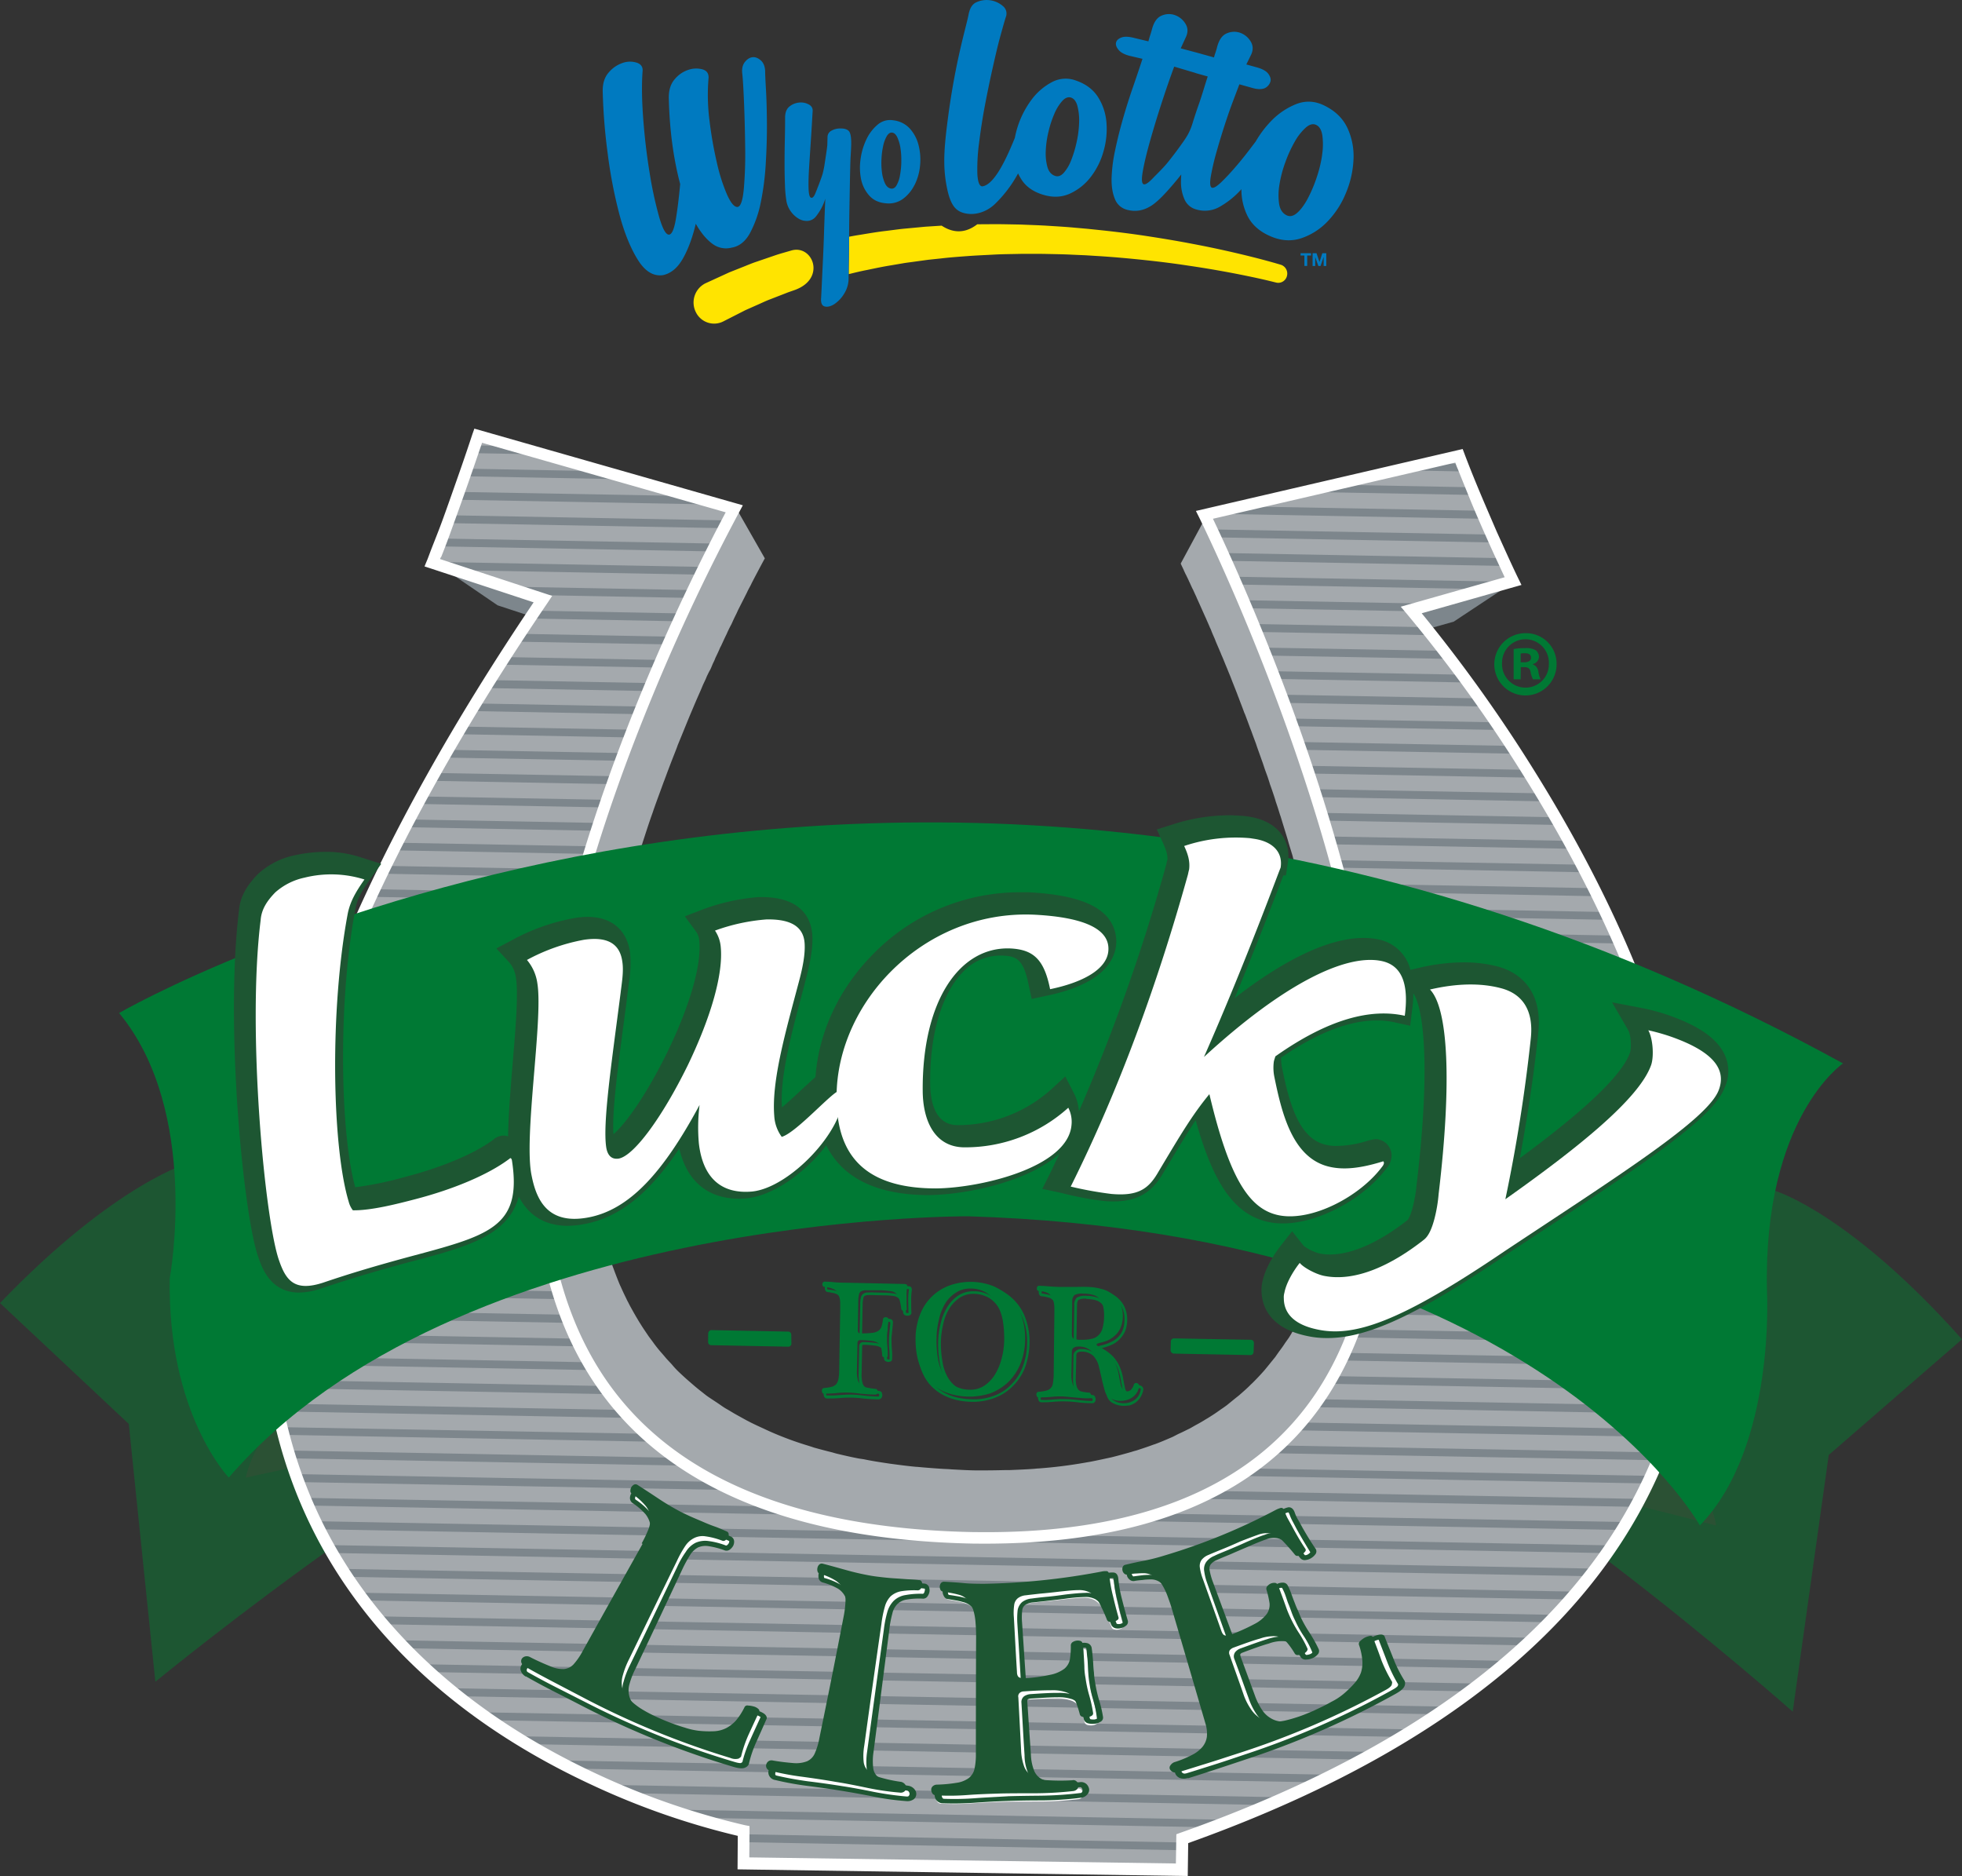 <svg xmlns="http://www.w3.org/2000/svg" xmlns:xlink="http://www.w3.org/1999/xlink" viewBox="0 0 1704.9 1629.91"><rect x="0" y="0" width="1704.9" height="1629.91" fill="#333333" stroke="none"/><defs><style>.cls-1{fill:#1d5632;}.cls-2{fill:#2b5134;}.cls-3{fill:#7d868c;}.cls-4{fill:#a4a9ad;}.cls-5{fill:url(#radial-gradient);}.cls-6{fill:#fff;}.cls-7{fill:#007934;}.cls-8{fill:#ffe400;}.cls-9{fill:#007ac0;}</style><radialGradient id="radial-gradient" cx="4338.16" cy="1216.79" r="191.54" gradientTransform="matrix(3.23, 0, 0, -3.23, -13128.09, 4903.1)" gradientUnits="SpaceOnUse"><stop offset="0" stop-color="#fff"/><stop offset="0.37" stop-color="#fdfdfd"/><stop offset="0.53" stop-color="#f6f6f7"/><stop offset="0.65" stop-color="#e9ebec"/><stop offset="0.75" stop-color="#d7dadc"/><stop offset="0.84" stop-color="#c0c4c7"/><stop offset="0.92" stop-color="#a3a9ae"/><stop offset="0.99" stop-color="#818a90"/><stop offset="1" stop-color="#7d868c"/></radialGradient></defs><g id="Layer_2" data-name="Layer 2"><g id="Layer_1-2" data-name="Layer 1"><path class="cls-1" d="M166,1009.61s-65.2,17.5-166,122.5l111.9,105,23.1,224s296.8-243.3,411.9-255.7C547.1,1205.11,383.1,948.61,166,1009.61ZM1543.6,1035s64.5,19.9,161.3,128.6l-115.8,100.5-31.3,223s-287.5-254.3-402.2-271c0,0,173.2-250.2,388-181.1Z"/><path class="cls-2" d="M213.6,1283.81s267.7-60.4,319.7-49.4L445.6,1082s-213.1,110.6-232,201.8Zm1277.7,41.6s-265.3-70.2-317.8-61.1l93.2-149.2S1475.9,1233.81,1491.3,1325.41Z"/><path class="cls-3" d="M1316.7,504.71l-53.5,35.4-78.3,22.1,43.4-32.3,88.4-25.2m-842.8,15.7,43.4,33.4-84.9-27.9-54.5-37.2,96,31.7"/><path class="cls-4" d="M1162.6,1191.41c1.5-2.9,3-5.8,4.4-8.8q1.5-2.85,3-6c1.4-3.1,2.9-6.4,4.2-9.6.7-1.9,1.4-3.7,2.3-5.6,1.6-4.1,3-8.2,4.6-12.4.4-1.2.9-2.2,1.2-3.4,1.8-5.3,3.4-10.9,5-16.4.3-1,.6-2.3.9-3.3,1-3.9,2-7.5,2.9-11.4a15.52,15.52,0,0,1,.4-2.1c.5-1.8.8-3.9,1.3-5.7.8-3.8,1.5-7.6,2.3-11.4.4-2.3.7-4.4,1.1-6.7.6-3.5,1.2-7.2,1.7-10.9q.45-3.6.9-6.9c.5-3.8,1-7.4,1.3-11.1.2-2.3.4-4.6.7-7,.3-3.8.5-7.7.7-11.6q.3-3.3.3-6.6c.3-4.4.5-8.9.6-13.3a43.49,43.49,0,0,1,.2-5.1v-21c0-5.3-.2-10.9-.5-16.3,0-2.1-.3-4.3-.4-6.3-.2-4.4-.4-8.5-.8-12.8,0-2.3-.3-4.7-.4-7.1-.4-4-.7-8-1.1-12-.2-2.7-.4-4.9-.7-7.4-.3-4-.8-8-1.3-12,0-1.4-.3-2.7-.4-4.1s-.3-2.1-.4-3.1c-.6-4.2-1.2-8.3-1.8-12.7-.2-2.2-.5-4.5-.9-6.8-.7-4.7-1.4-9.3-2.2-14-.2-1.7-.6-3.5-.8-5.3-2.1-12.4-4.4-24.9-7-37.3a4.67,4.67,0,0,0-.3-1.7c-.4-1.9-.8-3.8-1.1-5.7-1-4.4-1.9-9-3-13.3-.5-2.3-1-4.7-1.6-7-.9-4-1.8-8-2.9-12.1-.5-2.5-1.1-5-1.7-7.4-1-3.9-1.9-7.9-3-11.8-.6-2.4-1.2-4.8-1.9-7.3-.9-3.9-2-7.9-3.1-11.7-.6-2.5-1.3-4.8-1.9-7.1-1.1-4-2.3-8.2-3.5-12.3-.5-2.1-1.1-4.1-1.7-6.1-1.5-5.1-3-10.2-4.4-15.2l-.9-3c-1.8-6-3.6-11.9-5.3-17.7-.6-1.9-1.2-3.8-1.7-5.6-1.3-4-2.5-8-3.8-11.9-.7-2.3-1.5-4.7-2.4-7.1-1-3.3-2.1-6.7-3.3-10-.8-2.5-1.7-5-2.7-7.4-1.1-3.2-2.2-6.3-3.2-9.4-.9-2.4-1.7-4.8-2.7-7.3-1.1-3-2.2-6-3.2-8.9s-1.7-4.9-2.7-7.4-2.1-5.7-3-8.5c-.6-1.7-1.4-3.5-2-5.3l-.6-1.8c-1.1-3.1-2.4-6.2-3.6-9.2-.7-1.9-1.4-4-2.2-5.9-1.8-4.7-3.5-9.4-5.3-13.8v-.3c-.7-1.8-1.4-3.6-2.1-5.3-1.1-2.9-2.3-5.8-3.4-8.6-.9-2.1-1.7-4.2-2.5-6.2s-2-4.8-3-7.2-1.7-4.1-2.5-6.1-1.8-4.5-2.7-6.6-1.7-4-2.4-6a66.45,66.45,0,0,0-2.7-6.1c-.9-2-1.6-3.8-2.3-5.7a54.49,54.49,0,0,0-2.5-5.5c-.9-1.8-1.5-3.7-2.4-5.5s-1.4-3.4-2.1-5.1-1.6-3.6-2.4-5.3c-.3-1-.8-1.9-1.2-2.9-1.9-4.3-3.8-8.3-5.5-12.2a14.72,14.72,0,0,0-1-2.2q-1.2-2.7-2.4-5.1a13.9,13.9,0,0,0-1.2-2.8l-2.1-4.5c-.3-.8-.7-1.5-1-2.3-.6-1.5-1.3-2.8-1.9-4.2a8.65,8.65,0,0,1-.7-1.7c-.6-1.3-1.2-2.7-1.7-3.7l-.7-1.3c-.5-1.2-1-2.2-1.4-3.1a4.05,4.05,0,0,1-.5-.9c-1-2.1-1.9-3.8-2.3-4.9l-22.6,41.9c.5,1.3,1.5,3.2,2.7,5.8a.6.6,0,0,0,.1.4c.6,1.1,1.2,2.7,2,4,.1.2.1.3.2.5.7,1.4,1.4,2.8,2.2,4.6a3.13,3.13,0,0,0,.5,1c.7,1.6,1.5,3.4,2.4,5.3l.6,1.1c.9,2,1.9,4.2,2.9,6.3,0,.3.3.5.3.8,2.3,5,4.8,10.7,7.5,16.7l.4.8c1.1,2.7,2.5,5.6,3.6,8.4a16,16,0,0,1,1.2,2.7c.9,2.4,2,4.8,3.1,7.3.4,1.1.8,2.2,1.3,3.3,1,2.4,2.1,4.8,3.1,7.3.6,1.2,1,2.5,1.6,3.8,1.1,2.4,2.1,5,3.1,7.5.6,1.3,1.1,2.7,1.7,4,1,2.7,2.2,5.3,3.3,8.2.5,1.3,1,2.7,1.5,3.9,1.4,3.5,2.8,7,4.2,10.7a13.36,13.36,0,0,0,.7,1.8c1.6,4.4,3.4,8.8,5,13.3.3.7.6,1.3.8,1.8,1.4,3.8,2.9,7.7,4.3,11.6.6,1.5,1.1,2.7,1.6,4.2,1.2,3.3,2.4,6.5,3.6,9.7.5,1.7,1.1,3.3,1.7,5,1.1,3.1,2.2,6.1,3.3,9.3.7,1.8,1.3,3.7,1.9,5.5,1,3.1,2.2,6.1,3.3,9.3.6,1.9,1.3,3.8,1.8,5.7,1.2,3.2,2.3,6.5,3.4,9.8.6,1.8,1.2,3.6,1.7,5.5,1.3,3.7,2.5,7.5,3.7,11.4.5,1.3.9,2.7,1.3,4,1.6,5.3,3.3,10.7,4.9,16l.6,2c1.3,4.7,2.8,9.3,4.2,14,.4,1.8.9,3.6,1.4,5.3,1.1,3.7,2.1,7.3,3.1,10.9.6,2.1,1,4.2,1.6,6.3,1,3.5,1.9,6.9,2.7,10.3.6,2.2,1.2,4.4,1.7,6.6.8,3.4,1.7,6.8,2.5,10.3.5,2.2,1,4.3,1.5,6.6.9,3.6,1.7,7.1,2.7,10.7.5,2.1.9,4.2,1.4,6.4.9,4,1.8,7.8,2.7,11.7.4,1.8.7,3.6,1.1,5.3,2.3,11.3,4.4,22.7,6.4,34.2.2,1.8.5,3.7.8,5.3.6,3.9,1.3,7.8,1.8,11.7.3,2.2.7,4.4.9,6.6.5,3.5,1,7,1.3,10.5.3,2.4.6,4.7,1,7,.3,3.5.7,6.8,1,10.1.2,2.3.5,4.6.7,7.1.3,3.4.6,6.8.8,10.1.2,2.3.4,4.6.6,6.8l.6,10.8q.3,3,.3,6c.2,4.7.4,9.4.4,14.1a12.29,12.29,0,0,0,.2,2.7v16.5c0,1.6-.2,3.1-.2,4.5-.2,4.1-.4,8-.4,11.8,0,1.9-.2,3.9-.3,5.9-.2,3.5-.5,6.8-.8,10.3-.2,2.1-.3,4.1-.5,6.1-.4,3.4-.7,6.6-1,9.9-.3,2.1-.6,4.1-.9,6.1-.4,3.3-.8,6.6-1.5,9.8-.3,1.9-.6,3.9-1,5.8-.6,3.4-1.2,6.8-1.9,10.2-.4,1.7-.7,3.4-1.1,5.1-.9,3.9-1.9,8-2.9,11.9-.3,1-.5,2-.8,3-1.4,5-2.9,9.8-4.5,14.6-.3.9-.7,1.8-1,2.7-1.3,3.7-2.7,7.5-4.1,11.1-.7,1.6-1.4,3.2-2,4.7-1.2,3.1-2.5,6.1-3.8,9-.8,1.7-1.6,3.4-2.5,5.2-1.4,2.7-2.7,5.3-4.1,8-1,1.8-1.9,3.5-2.9,5.2-1.4,2.7-2.9,5.3-4.4,7.6l-3.2,4.5c-1.7,2.7-3.5,5.1-5.3,7.5-1.1,1.6-2.2,3.1-3.2,4.6l-6.5,8-2.7,3.3c-3.2,3.7-6.6,7.3-10.1,10.8-.6.6-1.2,1.2-1.8,1.7-2.9,3-6.1,5.8-9.2,8.5-1.2,1.1-2.6,2.2-3.9,3.2l-8,6.5c-1.5,1.1-3,2.2-4.7,3.3-2.7,1.9-5.3,3.8-8.2,5.6-1.7,1.1-3.4,2.2-5.2,3.2-2.8,1.8-5.8,3.5-8.8,5.1-1.8,1-3.6,2.1-5.3,3-3.3,1.6-6.6,3.3-9.8,4.7-1.8.9-3.6,1.9-5.3,2.7-4.9,2.1-9.9,4.3-15.1,6.2-.3.1-.6.2-1,.3-5.1,1.9-10.2,3.6-15.5,5.3-1.3.3-2.6.7-3.8,1.1-5.6,1.6-11.4,3.2-17.4,4.7-6.1,1.3-12.3,2.7-18.6,3.9l-4.1.7a400.41,400.41,0,0,1-40.7,5.1c-1.2,0-2.5.2-3.7.3-6.8.5-14,.8-21.3,1.1H874q-11.4.3-23.4.3c-8,0-16-.5-23.6-.9-2.3-.2-4.7-.3-7-.4-8-.5-15.6-1.1-23.2-1.8h-.5c-7.8-.7-15.1-1.7-22.6-2.7-2.1-.3-4-.6-6-.9-5.9-.9-11.5-1.8-17.1-3l-4.1-.6c-6.9-1.3-13.3-2.8-20-4.4-1.1-.3-2.1-.6-3.1-.9-5.6-1.4-11-2.8-16.3-4.3-1.3-.5-2.7-.9-3.9-1.3-6.3-1.9-12.3-3.9-18.2-6.1-.1-.1-.3-.1-.5-.2-5.6-2.1-11-4.3-16.1-6.6-1.5-.7-2.9-1.3-4.3-2-4.2-1.9-8.3-3.8-12.3-5.8-1.2-.7-2.4-1.2-3.6-1.9l-8.5-4.7c-2.9-1.6-5.5-3.3-8.2-4.8s-4.9-3.2-7.3-4.8-5.3-3.5-8-5.3-4.4-3.3-6.6-5-4.9-3.9-7.2-5.9-4.2-3.6-6.1-5.3-4.5-4.1-6.7-6.2a71.49,71.49,0,0,1-5.3-5.7c-1.6-1.9-4.2-4.4-6.1-6.7s-3.3-3.8-5-5.8-3.9-4.8-5.6-7.2-3-3.9-4.4-6c-1.7-2.5-3.4-5-5.1-7.6-1.3-2.1-2.7-4.2-3.9-6.3q-2.4-4-4.5-7.8c-1.4-2.5-2.7-4.8-3.8-7.1-.9-1.5-1.5-3-2.3-4.6-1.5-3-2.9-6.1-4.3-9.2-.7-1.4-1.3-2.9-1.9-4.4-1.5-3.7-2.9-7.4-4.3-11.2-.3-.9-.7-1.7-1-2.7-1.6-4.6-3.1-9.4-4.5-14.2a21.36,21.36,0,0,1-.9-3.4c-1.1-3.6-2-7.3-3-10.9-.4-1.5-.7-3-1-4.5-1-4.1-1.9-8.2-2.7-12.4a16,16,0,0,0-.5-2.1c-.9-4.9-1.6-9.9-2.3-14.8q-.3-2.25-.6-4.8c-.4-3.5-.9-7.1-1.2-10.7-.1-1.9-.3-3.8-.5-5.7-.3-3.5-.7-7.1-.8-10.7-.1-1.7-.2-3.6-.3-5.3-.3-4-.3-8-.4-12.1a25.49,25.49,0,0,0-.2-3.9v-18.1c0-2.7.2-5.3.3-8,.1-3.3.2-6.7.4-10.1.2-2.7.4-5.8.6-8.5.3-3.2.4-6.4.8-9.7s.6-6,.9-9,.6-6.1,1.1-9.2c.2-2.1.5-4.3.7-6.4,1-8,2.2-16,3.4-24a14.16,14.16,0,0,0,.4-2c1.4-8.6,3-17.1,4.6-25.7a50.33,50.33,0,0,0,1-5.6c1.8-8.4,3.7-16.8,5.6-25.1q.45-1.8.9-3.9c1.8-7.7,3.7-15.4,5.8-23,.3-1.4.7-2.8,1.1-4.2,2.4-8.9,4.8-17.7,7.4-26.4.6-1.6,1-3.3,1.5-5,2.7-8.6,5.3-17.1,8-25.6.4-1.4.8-2.7,1.3-4.2,2.7-8.3,5.3-16.4,8.2-24.4l.6-1.8c2.9-8.4,6-16.5,8.9-24.6.7-1.6,1.2-3.2,1.8-4.7,2.8-7.7,5.8-15.3,8.7-22.7.6-1.5,1.2-3.1,1.7-4.6,3.1-7.5,6.1-14.9,9-22,1.8-4.4,3.7-8.8,5.5-13.1l.9-2.1c1.5-3.5,3-6.9,4.6-10.5.7-1.6,1.4-3.4,2.1-5,1.1-2.3,2.3-4.7,3.2-7.1.9-1.8,1.7-3.6,2.7-5.3s1.9-4.4,2.9-6.5a30,30,0,0,0,1.8-4.1c1.4-2.9,2.7-5.6,3.8-8.2a15.05,15.05,0,0,1,1.1-2.2c1.6-3.4,3.1-6.8,4.7-10,.5-1,.9-2.1,1.4-3.1.9-1.9,1.9-3.9,3-5.9.7-1.5,1.3-2.9,2-4.4s1.5-3.1,2.3-4.7l1.6-3.5c2.7-5.3,5.3-10.4,7.6-15,.3-.7.6-1.3.9-1.9.9-1.8,1.9-3.5,2.7-5.1.2-.5.4-.9.6-1.3,5.6-10.8,9.6-18.2,11.3-21.3l-24.3-42.6c-.6.9-1.3,2.5-2.2,4a2.38,2.38,0,0,0-.6,1.1c-.5.9-.9,1.8-1.5,2.7a2.38,2.38,0,0,1-.6,1.1c-1.7,3.2-3.8,7.3-6.3,12-.4.7-.7,1.4-1,1.9-.7,1.4-1.5,2.9-2.2,4.3-.4.9-1,1.8-1.3,2.7-.7,1.4-1.5,2.8-2.2,4.3l-.3.6c-.7,1.5-1.5,3-2.2,4.4s-1.5,3.1-2.3,4.8c-1.1,2.1-2.1,4.2-3.2,6.4-.8,1.5-1.5,3-2.3,4.6s-1.5,3.1-2.2,4.7-1.8,3.6-2.7,5.6a3.1,3.1,0,0,0-.6,1.3c-.5,1.1-1.1,2.3-1.7,3.4-.9,1.8-1.7,3.6-2.7,5.5-1.6,3.3-3.3,6.9-4.9,10.4-.5,1.3-1.2,2.5-1.8,3.8-1.2,2.7-2.7,5.5-3.8,8.4q-1.05,2.1-2.1,4.5c-.8,1.6-1.1,2.5-1.6,3.7s-1.2,2.9-1.9,4.3c-.8,1.9-1.7,3.6-2.7,5.5-1.3,2.9-2.5,5.9-3.8,8.9-.6,1.6-1.4,3.2-2.2,4.9-1.7,4-3.5,8.2-5.3,12.3-.2.6-.5,1.3-.7,2-2,4.6-3.9,9.2-5.9,14a3.55,3.55,0,0,1-.4.9c-.1.2-.2.5-.3.7-.5,1.1-.8,2.2-1.3,3.2-1.6,3.8-3.1,7.6-4.7,11.4-.8,1.9-1.5,3.9-2.4,6-1.1,3.1-2.7,6.4-3.9,9.6-.9,2.3-1.8,4.6-2.7,6.8l-3.6,9.6c-1,2.4-1.8,4.8-2.7,7.3-.3,1-.8,2-1.2,3l-.9,2.7c-3.5,9.2-6.9,18.6-10.3,28.4a4.42,4.42,0,0,1-.5,1.5c-3.3,9.5-6.6,19.3-9.8,29.1-.3.7-.5,1.5-.8,2.2-.1.3-.2.7-.3,1-3,9.7-6.1,19.6-9,29.6a46.4,46.4,0,0,0-1.6,5.3c-3,9.9-5.6,19.7-8.3,29.8l-.5,1.7c-.3,1.1-.6,2.1-.8,3.2-2.2,8.7-4.5,17.4-6.5,26.1-.2,1-.6,2-.7,3a5,5,0,0,1-.2,1.2c-2.2,9.4-4.2,18.8-6.1,28.2-.2,1.1-.5,2.2-.7,3.2s-.3,2.3-.6,3.3c-1.8,9.6-3.5,19.3-5.1,28.8v.7c-.1.7-.2,1.3-.3,2-1,5.7-1.9,11.3-2.5,16.9-.5,3.5-.9,6.9-1.3,10.3a19.93,19.93,0,0,0-.5,3.4,16.28,16.28,0,0,0-.3,3.1q-.75,5.85-1.2,11.7c-.2,2.2-.7,4.3-.8,6.6v2.4c-.4,3.8-.6,7.6-.9,11.6-.2,2.3-.4,4.7-.6,7.1v2.1c-.2,3.9-.3,7.7-.5,11.7,0,2.3-.2,4.7-.2,7.2v26.4c.2,3.5.2,6.9.4,10.4,0,1,0,2.2.1,3.1.2,2.1.2,4.1.3,6.1s.2,4.4.4,6.6a45.73,45.73,0,0,0,.5,5.2,34.66,34.66,0,0,0,.6,6.4c0,1.4.2,2.8.3,4.1.3,2.7.7,5.3,1.1,8a30.74,30.74,0,0,0,.7,5.3,7.61,7.61,0,0,0,.3,2.1c.6,4.6,1.3,9.2,2.1,13.7l.3.9c.2.8.3,1.6.5,2.4q.9,5.1,2.1,10.2c.3,1.3.6,2.7.9,3.9s.9,3.1,1.2,4.7.6,3.1,1,4.7c.7,2.7,1.5,5.3,2.3,8,.3,1.3.7,2.5,1,3.7a2.84,2.84,0,0,0,.4,1.3c1.5,4.8,2.9,9.4,4.6,14a1.42,1.42,0,0,1,.2.6c.4.9.8,1.8,1.1,2.7,1.3,3.3,2.7,7,3.9,10.4l1.1,2.5c.7,1.7,1.4,3.3,2.1,4.9a62.84,62.84,0,0,0,2.7,5.9c.7,1.5,1.5,2.9,2.2,4.4s1.7,3.5,2.5,5.1c.6,1.1,1.2,2.3,1.8,3.4s1.8,3.1,2.7,4.7c1.7,2.9,3.3,5.8,5,8.7,1.5,2.5,3,4.9,4.6,7.3,1.1,1.6,2,3.2,3.1,4.7,1.4,2.1,2.9,4.2,4.3,6.3a2.65,2.65,0,0,0,.5.6c.1.1.1.1.1.2a182.67,182.67,0,0,0,11.6,14.7c.2.2.3.4.4.5,4.1,4.7,8.2,9.2,12.5,13.6l.4.3.7.7c4.2,4.1,8.6,8.3,13.1,12.2a11.51,11.51,0,0,0,1.7,1.4c4.5,3.8,9.1,7.6,13.9,11.2a2.7,2.7,0,0,0,.8.7,6.38,6.38,0,0,0,1.4.8c4.7,3.6,9.6,6.9,14.7,10.1.9.6,1.8,1.2,2.7,1.7,5.1,3.2,10.4,6.3,15.8,9.2a10.93,10.93,0,0,0,1.5.8,6.63,6.63,0,0,0,1.9.9c3.8,2.1,7.8,3.9,11.8,5.9.2.1.3.2.5.3l2.1.9c3.4,1.5,6.9,3.1,10.5,4.7.7.3,1.5.7,2.4,1.1l2.1.9c4.2,1.7,8.6,3.4,12.9,5.1a1.85,1.85,0,0,1,.7.2,14.27,14.27,0,0,0,2.2.8c3.9,1.4,7.8,2.7,11.7,4a14.26,14.26,0,0,1,2.7.9,10.55,10.55,0,0,0,2.4.6c3.5,1.2,7.1,2.2,10.7,3.2.9.2,1.8.6,2.7.8a1.85,1.85,0,0,1,.7.2c4.5,1.3,9.4,2.5,14.1,3.6a9.83,9.83,0,0,0,1.6.5c1,.2,2.3.6,3.3.7,3.4.8,7.1,1.5,10.7,2.3,1.1.2,2.1.5,3.1.7l2,.3c5,1,9.9,1.9,15.1,2.7l.7.1a2.92,2.92,0,0,0,.9.2c5.5.9,11.1,1.7,16.6,2.5a25.12,25.12,0,0,1,2.7.4,12.41,12.41,0,0,1,2.7.3c5.8.7,11.5,1.4,17.4,2h1.1c6.3.7,12.8,1.2,19.4,1.6l2.2.2a24.52,24.52,0,0,0,2.7.2l18.2.9h3a16.05,16.05,0,0,1,3.1,0h4.2c1.5,0,2.9,0,4.3.1s2.9,0,4.3,0h21.4c3.3,0,6.7-.1,10-.3h2.1a24.2,24.2,0,0,0,3.8-.2c3.2-.1,6.2-.2,9.4-.4a28.25,28.25,0,0,0,2.9-.2c1-.1,2-.2,3-.2,3-.3,6-.5,8.9-.7l3.8-.2,1.8-.3c4.7-.3,9.3-.9,13.9-1.5h1.5c4.8-.6,9.7-1.4,14.4-2.1a4.68,4.68,0,0,0,1.7-.2l3.3-.6c3.2-.5,6.3-1,9.4-1.6a16.47,16.47,0,0,1,3.2-.6c1.1-.2,1.4-.3,2.2-.4,3.3-.7,6.8-1.5,10.1-2.2.9-.2,1.9-.4,2.9-.6a.9.9,0,0,1,.5-.1c4.4-1,8.7-2.2,12.8-3.4a12.86,12.86,0,0,1,1.9-.4,17.1,17.1,0,0,1,3-.9c2.8-.8,5.7-1.7,8.6-2.7l3.1-.9a7.49,7.49,0,0,1,1.6-.5c4-1.3,7.8-2.7,11.7-4.1l.8-.3c.9-.4,1.9-.7,2.7-1.1,2.8-1.1,5.6-2.2,8.4-3.4.8-.3,1.5-.6,2.3-.9a14.17,14.17,0,0,0,1.8-.8c4.4-1.9,8.8-4,13.1-6.1,1-.6,2-1,3-1.5,4.3-2.2,8.6-4.5,12.8-6.9a5.07,5.07,0,0,1,1.6-.9c3.8-2.3,7.8-4.8,11.6-7.3a16.44,16.44,0,0,1,2.2-1.4c3.9-2.6,7.6-5.3,11.3-8,.7-.5,1.6-1.2,2.3-1.7,3.6-2.9,7.2-5.8,10.7-8.8.6-.5,1.2-1.1,1.8-1.6,3.5-3.1,7-6.3,10.3-9.6.2-.2.3-.4.6-.5,3.3-3.4,6.4-6.8,9.5-10.3a9,9,0,0,0,.9-1c3.1-3.5,6-7.1,8.8-10.7a11.51,11.51,0,0,0,1.4-1.7c2.7-3.6,5.3-7.2,8-10.9.4-.5.7-1,1.1-1.6a31.76,31.76,0,0,1,2.7-3.7c1-1,1.4-2.5,2.2-3.7,1.6-2.7,3.3-5.5,4.9-8.3-1.4-1.9-.4-4.1.8-6.1Z"/><path class="cls-4" d="M417.6,378.61,640,442.21A1750.06,1750.06,0,0,0,564.6,602c-35.6,86.2-73.2,196.4-88.1,304.8-14.8,107.9-7.2,214.1,47.3,293.8s154.9,132.7,326.8,135.5c158.3,1.9,251.2-48.7,301.5-126.6s57.9-184.3,44.8-292.7c-13.3-108.9-47.4-220.3-79.8-307.4-32.4-87.6-63.1-150.6-68.6-162.1l221.1-51.2c.3.6,1.6,4.2,3.9,9.9s5.5,13.9,9.6,23.8,8.9,21.3,14.6,34,11.9,26.6,18.8,40.9l-88.4,25.2a1286.51,1286.51,0,0,1,103.3,143.4c49.4,79.4,103,184.4,128.6,297.3,25.3,112.2,22.9,232-38.9,342.2-61.4,109.7-181.7,210.1-391.8,284.6l-.5,26.9-380.9-5.5.2-28a673.09,673.09,0,0,1-128.7-44.4c-65.4-30.4-143.1-79.2-200.8-155.1-57.9-76.4-96-180.3-81.5-321.1,14.4-141.9,82.1-321.9,236.9-549.8l-95.9-31.7c0-.5.9-2.7,2.7-7s4.2-10.7,7.5-19.6,7.3-19.9,12.3-33.8C405.4,414.71,410.9,398.11,417.6,378.61Z"/><path class="cls-5" d="M417.4,382.41,639.8,446a1749.21,1749.21,0,0,0-75.3,159.8C528.9,692,491.3,802,476.4,910.41c-14.8,107.9-7.2,214.2,47.3,293.9s154.9,132.7,326.8,135.5c158.3,1.9,251.2-48.7,301.4-126.6s57.9-184.3,44.8-292.6c-13.3-109-47.4-220.3-79.8-307.4s-63.1-150.7-68.5-162.1l221.1-51.3c.2.6,1.6,4.1,3.9,9.9s5.5,14,9.7,23.8,8.9,21.3,14.6,34.1,11.9,26.6,18.8,41l-88.5,25.2a1276.15,1276.15,0,0,1,103.3,143.3c49.4,79.6,103.1,184.6,128.6,297.5,25.3,112.1,22.8,231.9-38.9,342.3-61.4,109.6-181.7,209.9-391.8,284.5l-.5,27-380.8-5.5.2-28.1a656.43,656.43,0,0,1-128.6-44.4c-65.5-30.4-143.1-79.2-200.8-155.2S222.6,1215,237,1074.11c14.4-141.9,82.1-321.8,236.9-549.9L378,492.61c0-.4,1-2.7,2.7-7s4.2-10.7,7.4-19.6,7.4-20,12.3-33.8C405.1,418.41,410.9,401.71,417.4,382.41Z"/><path class="cls-4" d="M1169.8,788.21l223,4.1c-2.2-4.6-4.4-9.2-6.7-13.7l-219.8-4.1C1167.5,779.11,1168.6,783.61,1169.8,788.21Z"/><path class="cls-4" d="M1164.5,767.61l218.1,4c-2.4-4.7-4.7-9.3-7.1-13.8l-214.7-4C1162,758.41,1163.2,763,1164.5,767.61Z"/><path class="cls-4" d="M1140.2,685.61l196.5,3.6c-2.4-4-4.8-8-7.3-11.8l-1.1-1.8L1135.7,672C1137.3,676.51,1138.7,681,1140.2,685.61Z"/><path class="cls-4" d="M1194.9,920.91c.4,3.4.8,6.9,1.2,10.3l252,4.7c-1.3-4.5-2.6-9.1-4-13.6l-249.6-4.6C1194.6,918.81,1194.8,919.81,1194.9,920.91Z"/><path class="cls-4" d="M1153,726.71l207.8,3.8c-2.6-4.7-5.2-9.2-7.8-13.8l-204.1-3.8C1150.2,717.51,1151.6,722.11,1153,726.71Z"/><path class="cls-4" d="M1193.6,910.91l248.4,4.6c-1.4-4.6-2.9-9.1-4.4-13.7l-245.8-4.5C1192.4,901.81,1193,906.31,1193.6,910.91Z"/><path class="cls-4" d="M1190.7,890.51l244.6,4.5c-1.6-4.6-3.2-9.2-4.9-13.8l-241.9-4.5C1189.2,881.31,1190,885.91,1190.7,890.51Z"/><path class="cls-4" d="M1349.1,710q-4-7.05-8.1-13.8l-198.5-3.7c1.4,4.5,2.9,9.1,4.3,13.7Z"/><path class="cls-4" d="M1187.3,869.91l240.6,4.5c-1.7-4.6-3.4-9.2-5.2-13.7l-237.8-4.4C1185.6,860.81,1186.4,865.41,1187.3,869.91Z"/><path class="cls-4" d="M1183.5,849.51l236.4,4.4c-1.8-4.6-3.7-9.2-5.6-13.7l-233.6-4.3C1181.6,840.41,1182.6,844.91,1183.5,849.51Z"/><path class="cls-4" d="M1179.2,829l232.2,4.3c-1.9-4.6-3.9-9.1-6-13.6l-229.2-4.3C1177.3,819.91,1178.3,824.51,1179.2,829Z"/><path class="cls-4" d="M1174.7,808.61l227.7,4.2c-2.1-4.6-4.2-9.2-6.3-13.7L1171.5,795C1172.5,799.51,1173.6,804,1174.7,808.61Z"/><path class="cls-4" d="M1158.9,747.31l213.1,3.9q-3.75-7.05-7.5-13.8l-209.5-3.9C1156.3,738.11,1157.6,742.61,1158.9,747.31Z"/><path class="cls-4" d="M1060.1,480.41l243.4,4.5c-2.1-4.7-4.1-9.2-6.1-13.6l-243.6-4.5C1055.7,470.71,1057.8,475.21,1060.1,480.41Z"/><path class="cls-4" d="M1069.4,501l243.7,4.5c-2.2-4.7-4.4-9.3-6.4-13.8l-243.4-4.5C1065.2,491.51,1067.2,496.11,1069.4,501Z"/><path class="cls-4" d="M1078.2,521.41l180.8,3.4,44.5-12.7-231.2-4.3C1074.2,512.11,1076.2,516.71,1078.2,521.41Z"/><path class="cls-4" d="M1046.6,451.41c.8,1.7,2.2,4.6,4,8.5l243.8,4.5c-2.1-4.8-4.1-9.3-5.9-13.7l-221.1-4.1Z"/><path class="cls-4" d="M1175.7,421.41l101.2,1.9c-2.1-5.2-3.9-9.7-5.3-13.3l-.2-.4-41.4-.8Z"/><path class="cls-4" d="M1094.9,440.21l190.6,3.5q-2.25-5.25-4.2-9.9c-.6-1.3-1.1-2.6-1.6-3.8l-130.5-2.4Z"/><path class="cls-4" d="M1095.4,562.61l156.1,2.8c-3.6-4.6-7.2-9.1-10.8-13.6L1089.9,549C1091.7,553.41,1093.5,557.91,1095.4,562.61Z"/><path class="cls-4" d="M1287.4,613.81l-173.4-3.2c.4,1,.7,2,1.1,2.9,1.3,3.5,2.6,7.1,3.9,10.7l177.9,3.3C1293.8,622.91,1290.6,618.31,1287.4,613.81Z"/><path class="cls-4" d="M1126.4,644.61l184.4,3.4c-3-4.6-6.1-9.2-9.2-13.8l-180-3.3C1123.1,635.51,1124.8,640,1126.4,644.61Z"/><path class="cls-4" d="M1111.4,603.51l171,3.2c-3.3-4.6-6.7-9.2-10-13.8l-166.2-3.1C1107.9,594.31,1109.6,598.91,1111.4,603.51Z"/><path class="cls-4" d="M1103.5,583.11l163.8,3c-3.4-4.6-6.9-9.2-10.4-13.7l-158.7-2.9C1099.9,573.91,1101.7,578.51,1103.5,583.11Z"/><path class="cls-4" d="M1081.2,528.41c1.9,4.4,3.8,9,5.8,13.7l148,2.7c-2.9-3.6-5.9-7.2-8.8-10.7l10.1-2.9Z"/><path class="cls-4" d="M1133.5,665.31l190.6,3.5c-2.9-4.7-5.9-9.3-8.9-14l-186.5-3.4C1130.3,656,1131.9,660.61,1133.5,665.31Z"/><path class="cls-4" d="M1196.8,1074l275.8,5.1c-.2-4.5-.5-9-.8-13.5l-273.5-5C1197.8,1065,1197.4,1069.51,1196.8,1074Z"/><path class="cls-4" d="M1427.1,1302.31c2.3-4.4,4.4-8.9,6.5-13.4l-350.3-6.5c-6.7,4.6-13.8,9-21.1,13.1Z"/><path class="cls-4" d="M1133.8,1235.91l318.3,5.9c1.5-4.5,2.8-9,4.1-13.4l-312.2-5.8C1140.8,1227.11,1137.4,1231.61,1133.8,1235.91Z"/><path class="cls-4" d="M1092.3,1275.91l344.3,6.4c2-4.5,3.9-9,5.7-13.6l-333.9-6.1C1103.3,1267.21,1098,1271.61,1092.3,1275.91Z"/><path class="cls-4" d="M624.4,472.31c2.3-4.5,4.6-8.9,6.9-13.4l-240.7-4.4c-1.6,4.3-3,8.3-4.3,11.8-.2.5-.4,1.1-.6,1.6Z"/><path class="cls-4" d="M1403.7,1342.71c2.9-4.5,5.7-8.9,8.4-13.4l-412.5-7.6a406.8,406.8,0,0,1-56.7,12.5Z"/><path class="cls-4" d="M1115.6,1255.91,1445,1262c1.7-4.5,3.3-8.9,4.8-13.4l-321.7-5.9C1124.2,1247.11,1120,1251.61,1115.6,1255.91Z"/><path class="cls-4" d="M1416.2,1322.41c1-1.7,2-3.5,3-5.2,1.5-2.7,3-5.4,4.4-8l-374.1-6.9a287,287,0,0,1-30.3,12.9Z"/><path class="cls-4" d="M614.2,492.61c2.2-4.5,4.5-9,6.8-13.5l-237.7-4.4c-1.8,4.7-3.2,8.4-4.3,11.2-.3.8-.6,1.6-.9,2.3Z"/><polygon class="cls-4" points="1026.9 1627.81 646.1 1620.81 646.1 1623.21 1026.9 1628.71 1026.9 1627.81"/><path class="cls-4" d="M1198.1,951.71l255.6,4.8c-1.2-4.6-2.4-9.3-3.7-13.9l-253.2-4.7C1197.2,942.51,1197.7,947.11,1198.1,951.71Z"/><path class="cls-4" d="M1307.8,1449.71l-959.9-17.8c4.5,4.8,9.1,9.4,13.8,13.9l929.9,17C1297.1,1458.51,1302.5,1454.11,1307.8,1449.71Z"/><path class="cls-4" d="M474.2,1080.91c-.8-4.5-1.4-9-2.1-13.6L236.4,1063c-.5,3.8-.9,7.7-1.3,11.5-.1.7-.1,1.3-.2,2Z"/><path class="cls-4" d="M485.6,1128.71,232.2,1124c-.1,4.5-.1,9-.1,13.5l258,4.7C488.6,1137.91,487,1133.31,485.6,1128.71Z"/><path class="cls-4" d="M1350.4,1409.51l-1037.3-19.1c1.3,1.7,2.5,3.4,3.8,5.1,2.2,2.9,4.5,5.8,6.8,8.7L1337.1,1423C1341.7,1418.51,1346.1,1414,1350.4,1409.51Z"/><path class="cls-4" d="M1200.4,1019.61c-.1,4.6-.2,9.1-.4,13.7l269.1,5c-.6-4.6-1.2-9.2-1.8-13.7Z"/><path class="cls-4" d="M1200.5,1013l265.8,4.9c-.7-4.6-1.5-9.1-2.3-13.7l-263.6-4.9C1200.5,1003.91,1200.6,1008.41,1200.5,1013Z"/><path class="cls-4" d="M1256.7,402.61l12,.2c-.6-1.5-1-2.5-1.1-2.8Z"/><path class="cls-4" d="M1150.1,1213.51c-.5.7-.9,1.4-1.4,2.2l309.4,5.8c1.2-4.5,2.3-9,3.4-13.5l-304.5-5.7C1154.8,1206,1152.5,1209.81,1150.1,1213.51Z"/><path class="cls-4" d="M1199.5,972.11l259,4.8-.4-1.9c-.9-3.9-1.8-7.8-2.8-11.7l-256.8-4.7C1198.9,963,1199.2,967.61,1199.5,972.11Z"/><path class="cls-4" d="M1200.3,992.51l262.5,4.9c-.9-4.6-1.8-9.1-2.7-13.7l-260.2-4.8C1200,983.51,1200.2,988,1200.3,992.51Z"/><path class="cls-4" d="M1198.8,1053.61l272.4,5c-.4-4.5-.8-9-1.3-13.5l-270.2-5Q1199.4,1046.86,1198.8,1053.61Z"/><path class="cls-4" d="M1178.4,1155l291.4,5.4c.5-4.5,1-9,1.4-13.5l-288.4-5.3C1181.5,1146.11,1180,1150.61,1178.4,1155Z"/><path class="cls-4" d="M1170.4,1175.41l296.5,5.5c.8-4.5,1.4-9,2-13.5l-293-5.4C1174.2,1166.51,1172.4,1171,1170.4,1175.41Z"/><path class="cls-4" d="M1160.6,1195.61l302.4,5.6c1-4.5,1.9-9.1,2.7-13.7l-298.3-5.5C1165.3,1186.71,1163,1191.21,1160.6,1195.61Z"/><path class="cls-4" d="M1193.9,1094.21l279.3,5.2c0-4.5-.1-9.1-.3-13.6l-276.9-5.1Z"/><path class="cls-4" d="M1189.9,1114.61l283,5.2c.1-4.5.2-9.1.3-13.6l-280.5-5.2C1191.9,1105.61,1190.9,1110.11,1189.9,1114.61Z"/><path class="cls-4" d="M1184.8,1134.81l287,5.3c.3-4.5.6-9,.8-13.5l-284.3-5.2C1187.3,1125.91,1186.1,1130.41,1184.8,1134.81Z"/><path class="cls-4" d="M488,836.71c1-4.5,2-9,3.1-13.5l-185-3.4-5.7,13.5Z"/><path class="cls-4" d="M537.3,1224.91c-3.7-4.5-7.3-9-10.7-13.7l-289-5.3c.7,4.6,1.4,9.1,2.2,13.5Z"/><path class="cls-4" d="M521.5,1204.11c-3.1-4.5-6-9.1-8.8-13.8l-277.9-5.1c.5,4.6,1,9.1,1.6,13.6Z"/><path class="cls-4" d="M556.7,1245.61c-4.7-4.5-9.1-9.1-13.4-13.8l-302.2-5.6c.9,4.6,1.9,9.2,2.9,13.7Z"/><path class="cls-4" d="M581.2,1266.41c-6-4.5-11.6-9.1-17-13.9l-318.5-5.9c1.1,4.6,2.3,9.1,3.6,13.6Z"/><path class="cls-4" d="M508.9,1183.51c-2.5-4.5-4.9-9.1-7.1-13.8l-268.6-5c.3,4.6.6,9.1,1,13.6Z"/><path class="cls-4" d="M659.4,1308.61a347.28,347.28,0,0,1-32.5-14.2l-368.8-6.8c1.7,4.6,3.4,9.2,5.2,13.7Z"/><path class="cls-4" d="M613.4,1287.31c-7.9-4.4-15.4-9.1-22.5-14L251.4,1267c1.4,4.6,2.9,9.2,4.4,13.7Z"/><path class="cls-4" d="M469.3,1040.11c-.3-4.5-.6-9-.8-13.5l-225.9-4.2c-.8,4.5-1.6,9-2.3,13.5Z"/><path class="cls-4" d="M471.3,1060.61c-.5-4.5-1-9-1.4-13.5l-230.7-4.3c-.7,4.5-1.3,9-1.9,13.5Z"/><path class="cls-4" d="M468.2,1019.71c-.1-4.5-.2-9.1-.3-13.6L246.5,1002c-1,4.6-1.9,9.1-2.7,13.6Z"/><path class="cls-4" d="M498.6,1163c-2-4.5-3.9-9.1-5.8-13.7l-260.5-4.8c.1,4.6.3,9.1.5,13.6Z"/><path class="cls-4" d="M478.2,1101.41c-1-4.5-2-9.1-2.8-13.7l-241.1-4.5c-.4,4.6-.7,9.1-1,13.6Z"/><path class="cls-4" d="M483.5,1121.91c-1.3-4.5-2.6-9.1-3.7-13.7l-246.9-4.6c-.2,4.6-.4,9.1-.6,13.6Z"/><path class="cls-4" d="M1203.2,1522.31c7.5-4.3,14.8-8.7,22-13.1l-805-14.8c6.8,4.8,13.6,9.5,20.4,13.9Z"/><path class="cls-4" d="M1081,1581.31c10.5-4.2,20.7-8.6,30.6-12.9l-578.4-10.7c11.6,5.1,23.4,9.8,35.3,14.2Z"/><path class="cls-4" d="M1126.6,1561.71c9.3-4.3,18.4-8.6,27.3-13l-665.3-12.3q14.55,7.65,28.5,14.1Z"/><path class="cls-4" d="M1166.8,1542.11q12.6-6.45,24.6-13.2l-739.8-13.7c8,5,16,9.6,24,14.1Z"/><path class="cls-4" d="M680,1315.71,266.2,1308c2,4.6,4,9.2,6.1,13.6l468.4,8.7A466.39,466.39,0,0,1,680,1315.71Z"/><polygon class="cls-4" points="1027 1621.01 1027.3 1607.51 646.3 1600.51 646.2 1614.01 1027 1621.01"/><path class="cls-4" d="M468,999.51c0-4.5.1-9.1.2-13.7l-217-4c-1.1,4.6-2.1,9.1-3.1,13.7Z"/><path class="cls-4" d="M1030,1600.81c11.9-4.2,23.5-8.6,34.8-13L589.2,1579c16.7,5.5,33.7,10.4,50.8,14.5Z"/><path class="cls-4" d="M1356.5,1403.11c4.1-4.4,8-8.9,11.9-13.4l-1069.5-19.8q4.5,7,9.3,13.8Z"/><path class="cls-4" d="M507.7,409.11l-50.9-14.6-45-.8c-1.6,4.7-3.1,9.2-4.6,13.5Z"/><path class="cls-4" d="M1389.6,1362.91q5-6.75,9.6-13.5l-520.4-9.6c-9.8.3-19.8.4-30.1.3-13.5-.2-26.6-.7-39.2-1.6l-534-9.9c2.3,4.7,4.7,9.2,7.1,13.7Z"/><path class="cls-4" d="M1374.1,1382.91c3.7-4.5,7.2-8.9,10.6-13.4l-1098.3-20.3q4.05,7.05,8.1,13.8Z"/><path class="cls-4" d="M1315.4,1443.11c5.1-4.5,10.1-9,14.9-13.5l-1000.9-18.5c4,4.8,8.1,9.4,12.2,13.9Z"/><path class="cls-4" d="M1264.9,1482.91c6.2-4.4,12.2-8.8,18-13.3l-914.2-17c5.2,4.8,10.4,9.5,15.7,14Z"/><path class="cls-4" d="M1235.6,1502.71q10.2-6.45,19.8-13.2l-862.6-15.9c5.9,4.8,11.9,9.4,17.9,13.9Z"/><path class="cls-4" d="M559.5,613.91c1.1-2.6,2.1-5.2,3.2-7.8l2.4-5.7-140.8-2.6c-2.8,4.5-5.6,9-8.3,13.4Z"/><path class="cls-4" d="M551.5,634q2.7-6.9,5.4-13.5L412,617.81c-2.7,4.5-5.5,9-8.1,13.5Z"/><path class="cls-4" d="M567.9,593.51l5.7-13.5-136.5-2.5c-2.9,4.5-5.7,9-8.5,13.4Z"/><path class="cls-4" d="M536.2,674.41c1.6-4.5,3.3-9,5-13.4L388,658.21c-2.6,4.5-5.1,8.9-7.6,13.4Z"/><path class="cls-4" d="M543.6,654.31c1.7-4.6,3.5-9.1,5.2-13.6l-149-2.8c-2.7,4.6-5.4,9.1-8,13.6Z"/><path class="cls-4" d="M576.5,573.41c2-4.5,3.9-9,5.9-13.5L450,557.51c-3,4.5-5.9,9-8.7,13.4Z"/><path class="cls-4" d="M414.1,387l17.6.3-16.2-4.6Z"/><path class="cls-4" d="M583.6,430.71l-50.9-14.5L405,413.81l-4.6,13.6Z"/><path class="cls-4" d="M528.9,694.91c1.6-4.6,3.2-9.1,4.8-13.6l-157.3-2.9c-2.5,4.6-5.1,9.1-7.5,13.6Z"/><path class="cls-4" d="M585.5,553.21c2-4.5,4-8.9,6.1-13.4l-128.2-2.4c-3,4.5-5.9,8.9-8.9,13.3Z"/><path class="cls-4" d="M634.9,452.21c1-2,2.1-3.9,3.1-5.9l-28.6-8.2L398,434.21c-1.7,4.8-3.4,9.3-4.9,13.5Z"/><path class="cls-4" d="M610.8,499.31l-228.1-4.2,43.4,14.3,178.2,3.3C606.5,508.21,608.7,503.71,610.8,499.31Z"/><path class="cls-4" d="M468,530.61,594.8,533l6.3-13.5-152.7-2.8,23.8,7.8Z"/><path class="cls-4" d="M503.4,775.91l3.9-13.5L334,759.11c-2.2,4.5-4.4,9-6.5,13.5Z"/><path class="cls-4" d="M522,715c1.5-4.5,3-9,4.6-13.5l-161.3-3q-3.75,6.75-7.2,13.5Z"/><path class="cls-4" d="M476.5,897.61c.7-4.5,1.4-9,2.2-13.6L282,880.41q-2.55,6.75-4.8,13.5Z"/><path class="cls-4" d="M479.9,877.31c.8-4.5,1.6-9,2.5-13.5l-192.8-3.5c-1.7,4.5-3.4,9-5.1,13.4Z"/><path class="cls-4" d="M483.8,856.91c.9-4.5,1.9-9,2.8-13.5l-188.9-3.5c-1.8,4.5-3.6,9-5.4,13.4Z"/><path class="cls-4" d="M469.6,958.71c.3-4.5.7-9,1.1-13.6L262,941.31c-1.3,4.5-2.6,9.1-3.8,13.5Z"/><path class="cls-4" d="M471.3,938.31c.5-4.6,1-9.1,1.5-13.7l-204.6-3.8c-1.5,4.6-2.9,9.1-4.2,13.6Z"/><path class="cls-4" d="M473.6,917.91c.3-2.4.6-4.8,1-7.2l.9-6.3-200.7-3.7c-1.5,4.5-3,9-4.5,13.4Z"/><path class="cls-4" d="M492.8,816.31c1.1-4.5,2.2-9,3.4-13.4L315,799.51c-2,4.5-4,9-5.9,13.4Z"/><path class="cls-4" d="M513.4,741.91l-169.3-3.1c-2.3,4.5-4.6,9-6.8,13.5l171.9,3.2C510.6,750.91,512,746.41,513.4,741.91Z"/><path class="cls-4" d="M515.5,735.31c1.4-4.5,2.9-9.1,4.3-13.5l-165.3-3.1c-2.4,4.5-4.7,9-7,13.5Z"/><path class="cls-4" d="M468.4,979c.2-4.5.4-9.1.7-13.6l-212.8-3.9c-1.2,4.5-2.4,9.1-3.5,13.5Z"/><path class="cls-4" d="M497.9,796l3.6-13.5-177.2-3.3c-2.1,4.5-4.2,9-6.2,13.4Z"/><path class="cls-6" d="M640.9,1624.11l.2-29.1a657.87,657.87,0,0,1-125.8-43.8c-85.8-39.7-154-92.3-202.7-156.6-67.7-89.2-95.7-198.4-82.8-324.7,16-156.2,94.6-340.1,233.9-546.6l-94.8-31.2L371,487c.2-.3,1.1-2.7,2.7-7s4.2-10.7,7.6-19.5,7.3-19.9,12.2-33.8,10.7-30.3,17.1-49.8l1.6-4.5L645.5,439l-3,5.6a1753.49,1753.49,0,0,0-75.2,159.3C521.5,714.71,492,817,479.6,907.51c-16.9,122.8-1.2,220.5,46.4,290.4,58.4,85.6,166.3,130.4,320.7,133.2h2c142.9,1.7,242.8-40.2,297.1-124.3,44.2-68.6,59-165.9,44.1-289.3-11.1-90.8-37.7-194-79.4-306.4-29.3-78.9-57.6-139.3-68.4-161.4l-2.9-5.8,231.8-53.8,1.6,4.2c.2.6,1.5,4,3.8,9.9s5.5,13.8,9.6,23.6,9.1,21.3,14.6,34.1c6.4,14.1,12.5,27.8,18.8,40.8l2.7,5.5-86.7,24.6a1300.36,1300.36,0,0,1,98.6,138c64.3,103.2,107.7,203.8,129.2,299,29.3,130.2,16.2,246.5-39.5,345.8-67.7,121-199.4,217.2-391.2,285.7l-.4,28.6ZM382.4,485.71l97.4,32-3.7,5.6c-140.9,207.2-220.3,391.5-236.2,547.4-12.5,123.6,14.7,230.4,80.8,317.4,47.8,62.8,114.5,114.5,199,153.6a654,654,0,0,0,127.5,44l4.1.8v4.2l-.2,23,370.7,5.3.4-25.4,3.3-1.2c191.3-67.6,322.2-162.6,389.1-282,54.4-97,67.3-210.9,38.5-338.8-21.3-94.1-64.2-193.6-127.9-295.7a1245.68,1245.68,0,0,0-102.9-142.8l-5.1-6,90.3-25.6c-5.3-11.4-10.9-23.4-16.3-35.6-5.7-12.8-10.7-24.4-14.7-34.3s-7.3-18-9.6-23.8a60.07,60.07,0,0,1-2.3-5.9L1054,450.71c12.4,25.9,38.7,83.3,66,156.7,42,113.2,68.8,217,79.9,308.7,15.3,125.8,0,225.3-45.6,296-56.2,87.3-159.1,130.5-305.8,129h-1.9c-157.9-2.9-268.6-49.3-329-137.8-49.1-71.9-65.2-171.9-48-297.4,12.6-91.5,42.3-194.3,88.4-306,30-72.7,59-129.2,72.6-154.8l-211.7-60.4c-6,17.5-11.1,32.4-15.7,45.3-4.9,13.9-9,25-12.2,33.9s-5.8,15.4-7.5,19.7a5.29,5.29,0,0,0-1.1,2.1Z"/><path class="cls-6" d="M561.8,1347.61a87.9,87.9,0,0,0,6.1-13.2,23,23,0,0,0,1.3-10.7,19.46,19.46,0,0,0-4.4-9.4,56.18,56.18,0,0,0-11.3-9.9,2.55,2.55,0,0,1-1.4-2.7,5.49,5.49,0,0,1,3.2-5.2,3.5,3.5,0,0,1,3,.2c5.3,3.3,11.3,7.2,18,11.8a208.87,208.87,0,0,0,19.3,11.5c3.7,1.8,7.1,3.5,10.4,5s6.5,2.7,9.7,4,6.3,2.7,9.5,3.9,6.7,2.7,10.5,4.3a2.47,2.47,0,0,1,1.7,2.2,5.18,5.18,0,0,1-.5,3,7.51,7.51,0,0,1-2.2,2.5,2.66,2.66,0,0,1-2.7.4,72.82,72.82,0,0,0-14.4-3.8,17.58,17.58,0,0,0-10.1,1.3,20.75,20.75,0,0,0-7.9,7.1,116.12,116.12,0,0,0-7.5,13.3q-20.85,42.6-41.6,85.2a71.44,71.44,0,0,0-5.3,13.5,22.78,22.78,0,0,0-.5,10.7,18.7,18.7,0,0,0,4.8,9.1,67.92,67.92,0,0,0,10.4,8.9c3.1,1.9,6.5,3.8,10.5,5.9s8.2,3.8,12.6,5.6c5.6,2.2,10.9,4.1,16,5.6a81.85,81.85,0,0,0,11.9,2.7,98.46,98.46,0,0,0,13.3.3,26.71,26.71,0,0,0,10.4-2.7,25.3,25.3,0,0,0,8.5-6.7,50,50,0,0,0,7.6-11.7,2.91,2.91,0,0,1,3-1.3,23.21,23.21,0,0,1,4.6.7,10.27,10.27,0,0,1,4,2.1c1.2.9,1.4,1.8,1,2.7-3.2,7-6.2,13.5-9.1,19.7a118,118,0,0,0-6.7,19.2,4.63,4.63,0,0,1-2.1,1.8q-1.95,1-7.5-.6a736,736,0,0,1-128.7-52.8c-8.9-4.7-17.4-9.2-25.8-13.3s-16.5-8.6-24.5-13.3a6.47,6.47,0,0,1-2.7-3.4,3.89,3.89,0,0,1,.5-3.3,4,4,0,0,1,2.8-1.9,6.13,6.13,0,0,1,4.4.7c5.8,3,11.7,5.6,17.7,8a26.59,26.59,0,0,0,11.5,2.3,13.32,13.32,0,0,0,8.3-4.2,64.78,64.78,0,0,0,8-11.6q26.1-46.5,52.2-93.2c26-46.6.2-.3.2-.3Zm175.3,64.5a77.85,77.85,0,0,0,1.9-14.4,22,22,0,0,0-2-10.4,18.72,18.72,0,0,0-7-7.5,53.93,53.93,0,0,0-13.3-5.7,2.77,2.77,0,0,1-2.2-2.2,6.16,6.16,0,0,1,0-3.3,5,5,0,0,1,1.6-2.7,2.68,2.68,0,0,1,2.7-.7c5.9,1.5,12.6,3.3,20.1,5.3,7.1,2,14.2,3.7,21.5,5,3.9.7,7.6,1.1,11.1,1.4s7,.6,10.3.9l10.1.7c3.4,0,7,.5,11.1.8a2.65,2.65,0,0,1,2.2,1.6,6.5,6.5,0,0,1,.4,3.1,6.9,6.9,0,0,1-1.4,3,2.69,2.69,0,0,1-2.4,1.4,64.77,64.77,0,0,0-14.6.8,17.16,17.16,0,0,0-9.1,4.3,20.54,20.54,0,0,0-5,9,130.42,130.42,0,0,0-3.1,15.1q-7.35,52.8-14.8,105.7a47.58,47.58,0,0,0-.6,14.1,13.69,13.69,0,0,0,4.3,8.4,25.72,25.72,0,0,0,10.4,5.3,137.34,137.34,0,0,0,18,3.9,5.58,5.58,0,0,1,3.3,2.1,4.55,4.55,0,0,1,1,3.2,4.06,4.06,0,0,1-1.6,2.9,5.25,5.25,0,0,1-4,1.1,249.94,249.94,0,0,1-28.6-4.4c-9-1.9-18.1-3.6-27-5.1-9.5-1.5-19.3-3.1-29.3-4.5a254.11,254.11,0,0,1-27.4-5.1,4.28,4.28,0,0,1-3.5-4.9v-.1a.6.6,0,0,1,.1-.4,7.89,7.89,0,0,1,1.8-2.9,6.32,6.32,0,0,1,3.8-.9,129.48,129.48,0,0,0,18.6,2.3,27.47,27.47,0,0,0,11.4-1.6,13.45,13.45,0,0,0,6.7-6.6,63.49,63.49,0,0,0,4-13.5c6.8-34.5,13.6-69.5,20.5-104.5Zm224.1-40a17.82,17.82,0,0,1,4.6-.3c1.4,0,2.3,1.4,2.4,3.9a121.13,121.13,0,0,0,3.2,18c1.5,6.7,3.1,12.9,4.8,18.5a2.61,2.61,0,0,1-1.1,2.1,6.9,6.9,0,0,1-3,1.4,7.31,7.31,0,0,1-3.6,0,3.12,3.12,0,0,1-2.4-1.6c-2.1-5.3-4.5-10.5-7.1-15.6a21.08,21.08,0,0,0-7.4-8,18.1,18.1,0,0,0-10.4-2.3c-4.2,0-9.6.6-16.4,1.3-5.8.8-11.5,1.3-17.3,1.9-5,.5-9,.9-11.9,1.3a13.73,13.73,0,0,0-7,2.7,8.92,8.92,0,0,0-3.2,5.8,63.79,63.79,0,0,0-.3,10.7c.8,16,1.7,31.8,2.7,47.6,0,2.7.7,4.1,1.8,4.7a6.36,6.36,0,0,0,3.3.7,170.72,170.72,0,0,0,23.6-2.8,30.19,30.19,0,0,0,12.5-5.3,12.88,12.88,0,0,0,4.8-8,62,62,0,0,0,.7-12.2,3.66,3.66,0,0,1,1.6-2.7,6.76,6.76,0,0,1,3.3-1.3,6.9,6.9,0,0,1,3.5.3,2.67,2.67,0,0,1,2,2.2,64.76,64.76,0,0,1,.8,7.7c.2,2.3.3,4.5.4,6.7s.3,4.7.4,7.1.5,5.3.9,8.6a123.09,123.09,0,0,0,3.3,14.6,123.57,123.57,0,0,1,3.4,15.8,2.17,2.17,0,0,1-1.5,2.3,9.36,9.36,0,0,1-3.7,1.1,12,12,0,0,1-3.8-.3,3.61,3.61,0,0,1-2.5-2,78.3,78.3,0,0,0-4.1-12.4,13.12,13.12,0,0,0-7.1-6.6,34.94,34.94,0,0,0-13.6-2.1c-6,0-14,.4-24.1,1a5,5,0,0,0-3.3,1.2,4.08,4.08,0,0,0-1.4,4c.8,15.3,1.6,30.4,2.4,45.7a46,46,0,0,0,2.7,14.7,16.62,16.62,0,0,0,7.6,8.3,34.94,34.94,0,0,0,13.5,3.4,178.69,178.69,0,0,0,20.7,0c1.7,0,3.1,0,3.8,1.1a5.75,5.75,0,0,1,1.6,3.2,4.17,4.17,0,0,1-.9,3.2,5.1,5.1,0,0,1-3.8,1.8,290.51,290.51,0,0,1-34.9,2c-9.7,0-19.2,0-28.2.2-9.6.3-19,.7-28.3,1.3a207.29,207.29,0,0,1-27.3.3,3.85,3.85,0,0,1-3.3-1.5,5.1,5.1,0,0,1-1.1-3.1,4,4,0,0,1,1.1-3.1,5,5,0,0,1,3.8-1.5,124.91,124.91,0,0,0,17.3-1.5,23.53,23.53,0,0,0,10.5-4.2,14.94,14.94,0,0,0,5.1-7.9,56.72,56.72,0,0,0,1.2-13q0-51.3.2-102.5c0-4-.2-8-.4-11.7a55.84,55.84,0,0,0-1.9-10.7,21.55,21.55,0,0,0-4.5-8.6,15.42,15.42,0,0,0-8-5c-2.1-.7-4.3-1.1-6.5-1.6l-6.6-1.2a2.66,2.66,0,0,1-2.5-1.4,4.77,4.77,0,0,1-.7-3.1,5.39,5.39,0,0,1,1-3,3.37,3.37,0,0,1,2.7-1.3c6.4.4,12.2.8,17.3,1.3s11,.6,17.9.6a568.28,568.28,0,0,0,100.7-10.9Zm154.5-58a36.06,36.06,0,0,1,4.2-1.6c1.5-.4,2.7.7,3.5,3.1a44.65,44.65,0,0,0,2.8,6.3c1.1,2.2,2.4,4.4,3.6,6.7,3.9,7.2,7.8,13.8,11.7,19.7a2.18,2.18,0,0,1-.4,2.2,6.67,6.67,0,0,1-2.7,2.3,8.3,8.3,0,0,1-3.4,1.3,2.78,2.78,0,0,1-2.7-.9,127.61,127.61,0,0,0-11.6-12.8,18.06,18.06,0,0,0-20.2-4.6c-4.2,1.3-9.4,3.4-15.7,6-5.5,2.4-10.8,4.7-16.4,6.9-4.7,1.9-8.5,3.5-11.2,4.7a14.34,14.34,0,0,0-6.1,4.5,8.68,8.68,0,0,0-1.5,6.4,45.16,45.16,0,0,0,2.7,10.2c5.3,15,10.7,30,16,44.9.8,2.5,1.9,3.8,3.1,4a6.89,6.89,0,0,0,3.5-.2,159.71,159.71,0,0,0,22-9.7,31.42,31.42,0,0,0,10.7-8.8,13.64,13.64,0,0,0,2.4-9.2,62,62,0,0,0-2.7-11.9,3.57,3.57,0,0,1,.8-3,7,7,0,0,1,2.8-2.3,7.1,7.1,0,0,1,3.5-.7,2.82,2.82,0,0,1,2.5,1.5,45.54,45.54,0,0,1,3,7.2c.8,2,1.7,4.3,2.4,6.4s1.5,4.4,2.2,6.7a80,80,0,0,0,3.4,8,110.51,110.51,0,0,0,7.1,13.1,99.29,99.29,0,0,1,8,14.2c.4.9,0,1.7-.8,2.7a9.88,9.88,0,0,1-3.2,2.1,13,13,0,0,1-3.9.9,2.83,2.83,0,0,1-2.9-1.3,67.5,67.5,0,0,0-7.7-10.7,12.8,12.8,0,0,0-8.6-4.5,37,37,0,0,0-14,2.1c-5.8,1.6-13.5,4.4-23.2,8a8.64,8.64,0,0,0-2.9,2.1,4.39,4.39,0,0,0-.2,4.3c3.9,11.3,8,22.4,12,33.6a58.26,58.26,0,0,0,6.4,13.3,25.48,25.48,0,0,0,8.2,7.8,26.63,26.63,0,0,0,9.9,3.1,40.49,40.49,0,0,0,12-1.2,76,76,0,0,0,11.5-3.4c4.2-1.4,8.5-3.1,12.9-5,5.6-2.5,10.7-5,15.3-7.6a53.53,53.53,0,0,0,10.3-6.7,112.25,112.25,0,0,0,10-9.5,30.72,30.72,0,0,0,5.3-9.3,30.06,30.06,0,0,0,1.4-10.7,63.34,63.34,0,0,0-3.1-13.7,3.3,3.3,0,0,1,1.1-3.1,28.19,28.19,0,0,1,3.9-2.9,17.61,17.61,0,0,1,4.4-1.5,2.42,2.42,0,0,1,2.7,1c2.7,7.3,5.3,14,7.6,20.3a124.21,124.21,0,0,0,9,18.3,4.54,4.54,0,0,1-.3,2.8c-.3,1.4-2.3,3-5.8,4.8a732.94,732.94,0,0,1-128.5,55.2c-9.2,3-18.2,5.9-27.1,8.7s-16.8,5.3-24,7.4a6.9,6.9,0,0,1-4.7-.1,5.09,5.09,0,0,1-2.7-2.7,3.24,3.24,0,0,1,.4-3.4,8.49,8.49,0,0,1,4.3-2.9,91.08,91.08,0,0,0,14.4-6,29.17,29.17,0,0,0,9-7,18.27,18.27,0,0,0,3.9-8.6,26.54,26.54,0,0,0-1.2-11.2l-29.3-100.7a113.55,113.55,0,0,0-3.8-11.2,43.46,43.46,0,0,0-4.9-9.6,21.75,21.75,0,0,0-6.7-6.8,16.6,16.6,0,0,0-9.4-2.7c-2.2,0-4.5.2-6.8.3s-4.6.5-6.7.8a2.86,2.86,0,0,1-2.9-.8,4.87,4.87,0,0,1-1.5-2.7,5.11,5.11,0,0,1,0-3,3.3,3.3,0,0,1,2.2-2.1c6.2-1.5,11.9-2.7,17-3.8s10.9-2.5,17.5-4.5a512.45,512.45,0,0,0,96.9-39.3Z"/><path class="cls-1" d="M456.9,1456.61a8.92,8.92,0,0,1-4.4-5.3,5.75,5.75,0,0,1,.6-4.6,6.16,6.16,0,0,1,3.8-2.7,9.75,9.75,0,0,1,6.7.9,184.22,184.22,0,0,0,17.5,8,23.83,23.83,0,0,0,10.2,2,10.31,10.31,0,0,0,6.9-3.7,51.71,51.71,0,0,0,7.8-11.3c17.2-31.1,34.6-62.4,51.8-93.4a81.36,81.36,0,0,0,6-13.1,21.28,21.28,0,0,0,1.1-9.7,20.93,20.93,0,0,0-4-8.2,55.71,55.71,0,0,0-11-9.5,5.32,5.32,0,0,1-2.5-4.6,8.08,8.08,0,0,1,4.4-6.9,4.94,4.94,0,0,1,5.1.5c5.3,3.3,11.5,7.2,18.2,11.6a177.6,177.6,0,0,0,29.7,16.1c3.4,1.4,6.4,2.8,9.7,4s6.4,2.7,9.6,3.8,6.8,2.7,10.7,4.3a4.8,4.8,0,0,1,3.1,4,7.72,7.72,0,0,1-.8,4.2,10.09,10.09,0,0,1-2.7,3.1,4.75,4.75,0,0,1-5.1.7,70.61,70.61,0,0,0-13.7-3.5,16.33,16.33,0,0,0-9,1.1,18.16,18.16,0,0,0-6.8,6.4,113.84,113.84,0,0,0-7.2,13.3q-20.1,42.9-40.4,85.7a69.28,69.28,0,0,0-5.2,13.3,19.53,19.53,0,0,0-.3,9.9,15.3,15.3,0,0,0,4.2,7.8,73.8,73.8,0,0,0,10.1,8.4c2.7,1.7,6.2,3.5,10,5.5a169.63,169.63,0,0,0,28.3,10.7,60.54,60.54,0,0,0,11.2,2.5,114.54,114.54,0,0,0,13.1.2,23.83,23.83,0,0,0,17.3-8.6,53.27,53.27,0,0,0,7.3-11.5,5.63,5.63,0,0,1,5.3-2.5,19.77,19.77,0,0,1,10.7,3.5c1.9,1.6,2.7,3.4,1.6,5.1-3,6.9-5.9,13.3-8.7,19.6a98.8,98.8,0,0,0-6.4,19,5.66,5.66,0,0,1-3,2.9c-2,1.1-5.3.9-9.9-.4A754.75,754.75,0,0,1,507.6,1483c-8.9-4.6-17.7-9.1-26-13.3s-16.6-8.7-24.7-13.3Zm97.7-158.2a.85.85,0,0,0-.7,0,3.64,3.64,0,0,0-1.6,1.4,3.94,3.94,0,0,0-.6,2.1c0,.5,0,.6.4.8a58.94,58.94,0,0,1,12,10.3,22,22,0,0,1,5.1,10.5,24.13,24.13,0,0,1-1.3,11.6,81.59,81.59,0,0,1-6,13.5q-25.5,47-51.1,94a64.3,64.3,0,0,1-8,12,14.68,14.68,0,0,1-9.5,4.7,32.75,32.75,0,0,1-13.1-2.4c-4.7-1.8-10.8-4.5-18.1-8a2.78,2.78,0,0,0-2.2-.4,2.89,2.89,0,0,0-1.9,1.3,2.54,2.54,0,0,0-.2,1.9c0,.3.2.6,1.1,1.2,8,4.5,16,8.8,24.5,13.1s17.1,8.7,26.2,13.3A752.8,752.8,0,0,0,639,1531c3.9,1.1,4.9.7,4.9.7a8.34,8.34,0,0,0,1.2-.8,103,103,0,0,1,6.8-19.3c2.7-6.1,5.8-12.7,9-19.8a12,12,0,0,0-6.9-2.2c-.6,0-.7,0-.8.3a58.59,58.59,0,0,1-7.6,12.1,29,29,0,0,1-9.1,7.2,32.09,32.09,0,0,1-11.4,3,109,109,0,0,1-14-.2,68.34,68.34,0,0,1-12.7-2.7,179.19,179.19,0,0,1-29.3-11.3,88,88,0,0,1-10.9-5.9,79,79,0,0,1-11.3-9.5,20.2,20.2,0,0,1-5.6-10.2,22.07,22.07,0,0,1,.6-11.4,75.19,75.19,0,0,1,5.3-13.9l41.1-85.4a78.4,78.4,0,0,1,7.7-13.5,21.06,21.06,0,0,1,8.4-7.8,20.61,20.61,0,0,1,11.5-1.5,65,65,0,0,1,15,3.9,1.85,1.85,0,0,0,.7-.2,5.19,5.19,0,0,0,1.7-1.9,3.92,3.92,0,0,0,.4-1.8c-4.1-2-7.6-3.4-10.8-4.7l-9.7-3.7c-3.2-1.3-6.4-2.7-9.8-4.1a178.87,178.87,0,0,1-30.4-16.5C565.9,1305.61,559.9,1301.61,554.6,1298.41Zm232.8,266.4a224.45,224.45,0,0,1-29.3-4.1c-18.6-3.7-36.6-6.6-56.4-9.1a265,265,0,0,1-28-5.1,7.08,7.08,0,0,1-5.3-3.7,6.36,6.36,0,0,1-.6-4.3,6.59,6.59,0,0,1,2.5-3.6,8.56,8.56,0,0,1,6-1.4,140.44,140.44,0,0,0,18.3,2.1,24.77,24.77,0,0,0,10.1-1.4,11.12,11.12,0,0,0,5.6-5.7,56.15,56.15,0,0,0,3.8-13.3q10.2-52.35,20.3-104.8a96.87,96.87,0,0,0,1.7-14.1,17,17,0,0,0-8-16.1,56.39,56.39,0,0,0-13-5.3,5,5,0,0,1-3.7-3.6,9.91,9.91,0,0,1,0-4.2,7.33,7.33,0,0,1,2.1-3.6,5.11,5.11,0,0,1,5-1.3c5.9,1.5,12.7,3.3,20.4,5.3a181.8,181.8,0,0,0,32.6,6.1c3.5.4,6.9.6,10.2.8l10.1.7c3.5,0,7.2.3,11.3.7a4.77,4.77,0,0,1,4.1,2.8,8.57,8.57,0,0,1,.5,4.2,9.5,9.5,0,0,1-1.6,3.9,4.56,4.56,0,0,1-4.4,2.2,64.91,64.91,0,0,0-13.9.8,15.1,15.1,0,0,0-8,3.9,16.78,16.78,0,0,0-4.4,8.3,90.63,90.63,0,0,0-2.7,14.7c-4.6,35.3-9.1,70.7-13.7,105.9a51.62,51.62,0,0,0-.2,13.6,11.59,11.59,0,0,0,3.6,7.2,24.59,24.59,0,0,0,9.3,4.6,181,181,0,0,0,17.8,3.6,8.66,8.66,0,0,1,5.3,3.2,6,6,0,0,1,1.4,4.3,5.84,5.84,0,0,1-2.2,4.2,9.63,9.63,0,0,1-6.6,1.6Zm-55.5-13c9.1,1.4,18.2,3.1,27.4,5a273.24,273.24,0,0,0,28.4,4,2.89,2.89,0,0,0,1.8-.3,3.38,3.38,0,0,0,.9-1.9,3.72,3.72,0,0,0-.7-2,2.37,2.37,0,0,0-1.5-.9,166.86,166.86,0,0,1-18.4-3.8,30.12,30.12,0,0,1-11.7-5.9,14.59,14.59,0,0,1-5-9.5,59.37,59.37,0,0,1,.4-14.6q7.2-53,14.5-105.9a98.55,98.55,0,0,1,3-15.3,22.79,22.79,0,0,1,5.6-9.9,18.93,18.93,0,0,1,10.2-5,70.31,70.31,0,0,1,15.2-1.1l.6-.3a4.31,4.31,0,0,0,.9-2.2,2.33,2.33,0,0,0,0-2c-4.4-.5-8-.9-11.6-1s-6.8-.3-10.2-.6-6.8-.5-10.3-.8a187.71,187.71,0,0,1-33.3-6.1c-7.5-2.1-14.4-3.9-20.2-5.3a.78.78,0,0,0-.8.2,2.7,2.7,0,0,0-1,1.7,4.11,4.11,0,0,0,0,2.2c0,.4.2.5.5.5a61.91,61.91,0,0,1,14.3,6,23.56,23.56,0,0,1,7.9,8.4,25.72,25.72,0,0,1,2.3,11.3,73,73,0,0,1-1.8,14.7q-9.6,52.5-19.4,105.1a55.82,55.82,0,0,1-4.2,13.9,13.18,13.18,0,0,1-7.5,7.5,29.89,29.89,0,0,1-12.9,2,172.65,172.65,0,0,1-19-2.2,1.87,1.87,0,0,0-1.4.5,2.65,2.65,0,0,0-1.1,1.8,3.75,3.75,0,0,0,0,2.1,4.05,4.05,0,0,0,.9.5c8,1.9,17.2,3.6,27.3,5,10.1,1.2,20.4,2.7,29.9,4.2Zm207.3,10.1a282.47,282.47,0,0,1-35.6,2.3c-20,0-38.2.7-56.3,2a257.93,257.93,0,0,1-27.8.5,7.07,7.07,0,0,1-7.3-6.7,5.35,5.35,0,0,1,1.5-4.2,8,8,0,0,1,6-2.7,120.75,120.75,0,0,0,17-1.6,21.25,21.25,0,0,0,9.1-3.6,13.83,13.83,0,0,0,4.3-7,54.16,54.16,0,0,0,1.2-12.7q0-51.15-.3-102.4a110.73,110.73,0,0,0-.6-11.5,39.86,39.86,0,0,0-1.9-10.3,21,21,0,0,0-4-7.7,14.4,14.4,0,0,0-7.2-4.3c-2.1-.6-4.2-1.1-6.4-1.5s-4.5-.8-6.5-1.1a4.65,4.65,0,0,1-4.2-2.7,7.44,7.44,0,0,1-1.1-4.1,7.67,7.67,0,0,1,1.4-3.9,4.73,4.73,0,0,1,4.5-2.1c6.4.2,12.4.5,17.6,1s11,.5,17.8.5a561.88,561.88,0,0,0,101.8-11.5,22,22,0,0,1,5.1-.4c1.5,0,4.2.7,4.5,5.8a110.45,110.45,0,0,0,3.3,17.9c1.7,6.8,3.4,12.9,5,18.4a4.13,4.13,0,0,1-1.8,4.2,9.48,9.48,0,0,1-3.9,1.9,9.81,9.81,0,0,1-4.8.3,5.53,5.53,0,0,1-3.9-2.9,119.29,119.29,0,0,0-7.3-15.3,19.55,19.55,0,0,0-6.6-7.1,17.73,17.73,0,0,0-9.3-1.9,149.05,149.05,0,0,0-16.4,1.4c-5.8.8-11.7,1.4-17.5,2.1l-12.1,1.3a13.23,13.23,0,0,0-5.8,2.2,6.51,6.51,0,0,0-2.4,4.5,50.68,50.68,0,0,0-.2,10.3c1.1,15.9,2.1,31.6,3.2,47.6.2,2.5.8,3.1.8,3.1a3.19,3.19,0,0,0,1.9.3,149,149,0,0,0,23.1-3,27.13,27.13,0,0,0,11.4-5,10.82,10.82,0,0,0,4.1-6.9,69.16,69.16,0,0,0,.8-12,5.57,5.57,0,0,1,2.5-4.3,11.26,11.26,0,0,1,9.3-1.4,5.23,5.23,0,0,1,3.4,3.8c.4,2.9.7,5.6.9,7.8s.4,4.5.5,6.8.3,4.7.6,7.1a60.13,60.13,0,0,0,1,8.4,116,116,0,0,0,3.1,14.2,109.48,109.48,0,0,1,3.8,16,4.05,4.05,0,0,1-2.7,4.3,9.76,9.76,0,0,1-5,1.5,13.94,13.94,0,0,1-5-.3,5.06,5.06,0,0,1-3.9-3.3,73.89,73.89,0,0,0-4.4-12.2,10.76,10.76,0,0,0-5.8-5.5,36.45,36.45,0,0,0-12.7-1.7c-5.9,0-13.9.5-24,1.2a6.36,6.36,0,0,0-1.8.6c-.3.1-.6.8-.5,2.2,1,15.3,2.1,30.5,3.1,45.7a42,42,0,0,0,2.8,14,14.24,14.24,0,0,0,6.7,7.4,30.81,30.81,0,0,0,12.3,2.9c5.3.3,12.3.2,20.4-.2a7,7,0,0,1,6.3,1.8,8.08,8.08,0,0,1,2.1,4.1,5.79,5.79,0,0,1-1.3,4.4,8.17,8.17,0,0,1-5.9,3.2Zm-64-1.3c9.1-.3,18.6-.4,28.5-.5a313,313,0,0,0,34.9-2.3c1,0,1.3-.3,1.6-.8a2.16,2.16,0,0,0,.5-1.7,3.84,3.84,0,0,0-1.1-2.3c-.2-.2-.4-.3-1.3-.3a192.81,192.81,0,0,1-21.5.3,40.59,40.59,0,0,1-14.9-3.5,18.55,18.55,0,0,1-8.6-9.3,39.61,39.61,0,0,1-3-15.2c-1-15.2-1.8-30.4-2.7-45.6a6.25,6.25,0,0,1,2.5-5.8,12,12,0,0,1,4.8-1.7c10.2-.7,18.4-1.2,24.5-1.1a42.26,42.26,0,0,1,15,2.1,15.09,15.09,0,0,1,8.2,7.7,69,69,0,0,1,4.5,12.5c0,.5.5.5.7.6a15.14,15.14,0,0,0,3,.2,7.28,7.28,0,0,0,2.4-.7,96.24,96.24,0,0,0-3.1-16,82.48,82.48,0,0,1-3.4-14.7,80.78,80.78,0,0,1-1-8.6c-.2-2.4-.3-4.9-.4-7.1s-.2-4.6-.5-6.8-.4-4.8-.8-7.6a.75.75,0,0,0-.5-.7,5.43,5.43,0,0,0-4.3.7.92.92,0,0,0-.7,1.1,67.58,67.58,0,0,1-.6,12.7,15.67,15.67,0,0,1-5.3,9.4,34.83,34.83,0,0,1-13.8,6,161.1,161.1,0,0,1-24,3.3,10,10,0,0,1-4.8-1.1,6.66,6.66,0,0,1-3.1-6.2c-.9-16-1.9-31.9-2.9-47.7a67.41,67.41,0,0,1,.3-11,12.1,12.1,0,0,1,4-7.1,16,16,0,0,1,8.2-3c2.9-.4,7.1-.9,12.1-1.4,5.9-.5,11.7-1.3,17.4-2.1,6.9-.8,12.5-1.3,16.8-1.4a22.39,22.39,0,0,1,11.9,2.4,24.43,24.43,0,0,1,8,8.6,113.56,113.56,0,0,1,7.6,15.7,1.14,1.14,0,0,0,.8.3,5.84,5.84,0,0,0,4.6-1.1c-1.4-5.3-3-11.5-4.6-18.4a140.32,140.32,0,0,1-3.3-18.1,5.45,5.45,0,0,0-.5-2.2,24.33,24.33,0,0,0-3.8.3,562.55,562.55,0,0,1-102.7,11.3c-6.9,0-13.1,0-18.3-.5s-10.9-.8-17.3-1c-.5,0-.6,0-.8.3a4.38,4.38,0,0,0-.7,1.9,4.55,4.55,0,0,0,.5,2c.2.2.2.3.7.3,2.4.3,4.7.7,7,1.1a53.18,53.18,0,0,1,6.9,1.6,21.51,21.51,0,0,1,9.4,5.6,25,25,0,0,1,5,9.2,46.67,46.67,0,0,1,2.2,11,116.56,116.56,0,0,1,.6,11.8c.3,34.1.8,68.2,1.1,102.5a51.08,51.08,0,0,1-1.2,13.5,16.5,16.5,0,0,1-5.6,9,26.78,26.78,0,0,1-11.8,4.9,132.4,132.4,0,0,1-17.8,1.7c-1,0-1.4.3-1.5.6a2.17,2.17,0,0,0-.8,2,3.23,3.23,0,0,0,.8,2.1c.2.3.4.4,1,.5a243.31,243.31,0,0,0,27-.5c9.3-.7,19.1-1.1,28.6-1.7Zm156.7-15.8a10.5,10.5,0,0,1-7-.2,7.23,7.23,0,0,1-3.5-3.4,5.44,5.44,0,0,1,.5-5.1,11,11,0,0,1,6.1-4.2,113.65,113.65,0,0,0,13.9-5.9,28.59,28.59,0,0,0,8-6.3,15.79,15.79,0,0,0,3.4-7.7,24.27,24.27,0,0,0-1.2-10.7c-9.9-33.5-20-67-29.9-100.5-1.1-3.7-2.3-7.4-3.7-11a67.57,67.57,0,0,0-4.7-9.3,21.88,21.88,0,0,0-6.3-6.2,13.82,13.82,0,0,0-8.2-2.1,47.42,47.42,0,0,0-6.5.5c-2.3.2-4.6.4-6.7.8a5,5,0,0,1-4.7-1.3,6.47,6.47,0,0,1-2.2-3.6,8.56,8.56,0,0,1,.2-4.2,5.23,5.23,0,0,1,3.8-3.4c6.4-1.5,12.2-2.9,17.3-4s10.9-2.7,17.5-4.7a548.76,548.76,0,0,0,96.1-40.7,20,20,0,0,1,4.8-1.9c1.4-.4,4.4-.4,6.1,4.2a32.38,32.38,0,0,0,2.7,6c1.3,2.1,2.5,4.4,3.7,6.6,4,7.1,8,13.6,12,19.4a4.09,4.09,0,0,1-.5,4.6,12.59,12.59,0,0,1-3.4,3.1,11.18,11.18,0,0,1-4.6,1.7,5,5,0,0,1-5-1.6,134.15,134.15,0,0,0-11.3-12.5,19,19,0,0,0-8.5-4.8,17.54,17.54,0,0,0-9.6.9c-4,1.4-9.3,3.5-15.6,6.3-5.5,2.3-11,4.7-16.5,7.1-4.7,1.9-8.5,3.5-11.2,4.7a13.42,13.42,0,0,0-5.1,3.7,6.4,6.4,0,0,0-1,5,55.7,55.7,0,0,0,2.7,9.9q8.25,22.35,16.5,44.6c.9,2.4,1.7,2.7,1.7,2.7a3.08,3.08,0,0,0,1.9,0,156.09,156.09,0,0,0,21.7-9.7,29.41,29.41,0,0,0,9.9-8,11.91,11.91,0,0,0,2-8,78,78,0,0,0-2.7-11.6,5.45,5.45,0,0,1,1.2-4.9,11.15,11.15,0,0,1,8.7-4.1,4.61,4.61,0,0,1,4.4,2.7,47.06,47.06,0,0,1,3.1,7.3c.8,2.2,1.6,4.4,2.4,6.4s1.6,4.3,2.7,6.6,2,4.8,3.3,7.7a108.18,108.18,0,0,0,7.3,12.8,118.31,118.31,0,0,1,8,14.3,4.33,4.33,0,0,1-1.3,5,10.84,10.84,0,0,1-4.6,3,13.3,13.3,0,0,1-4.8,1,5,5,0,0,1-4.8-1.9,87.35,87.35,0,0,0-7.7-10.4,10.4,10.4,0,0,0-7.3-3.7,32.81,32.81,0,0,0-12.8,2.1c-5.8,1.6-13.6,4.4-23.1,8a3.55,3.55,0,0,0-1.6,1.1c-.2.2-.3.8.2,2.4,4.1,11.1,8.2,22.3,12.3,33.5a56.47,56.47,0,0,0,6.5,13,22.77,22.77,0,0,0,7.7,7.1,20.08,20.08,0,0,0,8.9,2.7,35.05,35.05,0,0,0,11.2-1.2,110.39,110.39,0,0,0,11.2-3.3,187.31,187.31,0,0,0,27.7-12.7,56.1,56.1,0,0,0,9.7-6.4,71.08,71.08,0,0,0,9.6-9.4,23.1,23.1,0,0,0,6.3-18.4,61,61,0,0,0-3-13.3,5.14,5.14,0,0,1,2.1-5.5,19.31,19.31,0,0,1,10.3-5.3c2.7-.4,4.4.4,4.8,2.2,2.7,7,5.5,13.7,8,20.1a112.1,112.1,0,0,0,9.2,17.9,5.79,5.79,0,0,1,0,4.1c-.7,2.2-3.1,4.4-7.5,6.9a745,745,0,0,1-129.4,56.8c-9.2,3.1-18.3,6.1-27.1,9s-16.8,5.5-24,7.7Zm-47.7-179.7a.68.68,0,0,0-.6.4,5,5,0,0,0-.1,2.1,4,4,0,0,0,1,1.8c.3.2.3.2.9.1,2.3-.3,4.6-.6,7.1-.9s4.7-.3,7-.4a19.93,19.93,0,0,1,10.7,2.8,23.76,23.76,0,0,1,7.4,7.4,53.14,53.14,0,0,1,5.3,10c1.4,3.7,2.7,7.4,3.8,11.2,10.2,33.4,20.5,66.9,30.7,100.2a27.31,27.31,0,0,1,1.3,12,19.09,19.09,0,0,1-4.3,9.6,30.37,30.37,0,0,1-9.9,7.9,115.81,115.81,0,0,1-14.9,6.5,4.87,4.87,0,0,0-2.7,1.5,2.25,2.25,0,0,0-.2,1.8,2.48,2.48,0,0,0,1.7,1.6c.2.2.7.4,2.4,0,7-2.1,15.1-4.7,24-7.5s18-5.9,27.2-9a737,737,0,0,0,128.7-56.5c3.6-2,3.9-3,3.9-3,.5-1.2.3-1.5.2-1.6a124.21,124.21,0,0,1-9-18.3c-2.4-6.3-5-13-7.8-20.2a11.56,11.56,0,0,0-6.6,3.5c-.6.5-.5.5-.4.8a56.58,56.58,0,0,1,3.2,14.1,28,28,0,0,1-1.3,11.5,33.4,33.4,0,0,1-6.2,10.4,97.29,97.29,0,0,1-10.3,10,66.88,66.88,0,0,1-10.9,7.3,189,189,0,0,1-28.9,13.3,118.83,118.83,0,0,1-12,3.6,42.35,42.35,0,0,1-13.3,1.2,25,25,0,0,1-11-3.2,25.3,25.3,0,0,1-8.7-8.2,58.72,58.72,0,0,1-6.7-13.8c-4.1-11.2-8-22.4-12.2-33.5a6.21,6.21,0,0,1,.7-6.3,10.48,10.48,0,0,1,4.2-3c9.9-3.6,17.8-6.5,23.6-8.2a43.6,43.6,0,0,1,15.2-2.4,15.11,15.11,0,0,1,10.1,5,69.34,69.34,0,0,1,8,10.7,1.09,1.09,0,0,0,.9.4,10.88,10.88,0,0,0,3-.7,4.07,4.07,0,0,0,2-1.4,78,78,0,0,0-7.5-14.3,86.58,86.58,0,0,1-7.4-13.3,61.92,61.92,0,0,1-3.4-8c-.8-2.2-1.6-4.5-2.5-6.6s-1.5-4.3-2.3-6.5a43.39,43.39,0,0,0-3-7c0-.4-.3-.5-.7-.5a4.73,4.73,0,0,0-4.1,2,1.31,1.31,0,0,0-.3,1.2,62.3,62.3,0,0,1,2.7,12.1,15.58,15.58,0,0,1-2.7,10.7,38.05,38.05,0,0,1-11.7,9.8,168,168,0,0,1-22.5,10.1,12.63,12.63,0,0,1-5.1.4c-2.7-.5-4-3.2-4.8-5.2-5.3-14.9-10.7-29.9-16-44.9a49.38,49.38,0,0,1-2.7-10.7,10.79,10.79,0,0,1,1.8-8,16.26,16.26,0,0,1,7.1-5.3c2.7-1.4,6.6-2.9,11.4-4.9,5.5-2.3,11-4.6,16.4-7.1,6.5-2.8,11.8-5,16-6.3a20.48,20.48,0,0,1,22.7,4.7,144.22,144.22,0,0,1,11.9,12.8c.3.3.5.4.7.2a3.61,3.61,0,0,0,2-.6,6.74,6.74,0,0,0,2.2-1.9c-3.6-5.9-7.6-12.5-11.6-19.7-1.2-2.2-2.3-4.4-3.6-6.8a41.66,41.66,0,0,1-2.9-6.5c-.6-1.5-1.1-1.7-1.1-1.7a23.49,23.49,0,0,0-3.7,1.4,557.75,557.75,0,0,1-96.9,41,155.35,155.35,0,0,1-17.8,4.7c-4.8,1.3-10.6,2.6-16.8,4.1Z"/><path class="cls-1" d="M557.6,1340.91a104.52,104.52,0,0,0,6.2-13.1,24.27,24.27,0,0,0,1.2-10.7,18.37,18.37,0,0,0-4.5-9.4,56.18,56.18,0,0,0-11.3-9.9,2.7,2.7,0,0,1-1.4-2.7,6.2,6.2,0,0,1,.9-3.2,6.59,6.59,0,0,1,2.3-2.1,3.2,3.2,0,0,1,3,.3c5.3,3.4,11.3,7.3,17.9,11.7a213,213,0,0,0,19.5,11.6c3.6,1.8,7.2,3.5,10.4,4.9s6.6,2.8,9.6,4.1,6.4,2.7,9.6,3.8,6.7,2.7,10.5,4.3a2.76,2.76,0,0,1,1.7,2.2,4.92,4.92,0,0,1-.6,2.9,6.65,6.65,0,0,1-2.2,2.5,2.66,2.66,0,0,1-2.7.5,65.06,65.06,0,0,0-14.4-3.8,16.42,16.42,0,0,0-10,1.4,20,20,0,0,0-7.8,6.9,95.93,95.93,0,0,0-7.4,13.3q-20.85,42.6-41.5,85.2a72.37,72.37,0,0,0-5.3,13.6,22.83,22.83,0,0,0-.7,10.7,20.06,20.06,0,0,0,4.8,9.1,70.21,70.21,0,0,0,10.7,8.9,108.33,108.33,0,0,0,10.5,5.9c3.9,1.9,8.1,3.8,12.6,5.6,5.2,2.1,10.6,4,16,5.6a62,62,0,0,0,11.9,2.7,88.32,88.32,0,0,0,13.6.4,26.24,26.24,0,0,0,10.3-2.7,30.39,30.39,0,0,0,8.5-6.6,55.45,55.45,0,0,0,7.5-11.7,2.63,2.63,0,0,1,3.1-1.3,17.56,17.56,0,0,1,4.5.7,9.26,9.26,0,0,1,4.1,2c1.1.9,1.4,1.7,1,2.7-3.3,7-6.3,13.5-9.1,19.6A108.87,108.87,0,0,0,644,1526c-.2.6-1,1.1-2.2,1.9a11.16,11.16,0,0,1-7.2-.6,728.72,728.72,0,0,1-128.7-52.9l-25.8-13.5c-8.4-4.4-16.4-8.7-24.4-13.3a5.53,5.53,0,0,1-2.7-3.3,4.27,4.27,0,0,1,.5-3.3,5.31,5.31,0,0,1,2.9-1.9,6.13,6.13,0,0,1,4.4.7c5.8,3,11.7,5.6,17.7,8a26.59,26.59,0,0,0,11.5,2.3,13.08,13.08,0,0,0,8.3-4,58.36,58.36,0,0,0,8-11.6q25.95-46.65,52.1-93.2a3,3,0,0,1-.8-.4Zm175.3,64.5a86,86,0,0,0,1.8-14.3,23.62,23.62,0,0,0-1.9-10.5,19.19,19.19,0,0,0-6.9-7.5,54.23,54.23,0,0,0-13.3-5.8,2.79,2.79,0,0,1-2.2-2.1,6.16,6.16,0,0,1,0-3.3,5,5,0,0,1,1.6-2.7,3.19,3.19,0,0,1,2.8-.7c5.9,1.5,12.6,3.4,20.2,5.5,7,2,14.1,3.6,21.3,4.9,3.9.7,7.7,1.1,11.2,1.5s6.9.7,10.2.9,6.7.5,10.1.7,7,.4,10.9.8a2.37,2.37,0,0,1,2.3,1.6,5.11,5.11,0,0,1,.3,3,8.06,8.06,0,0,1-1.3,3,3.13,3.13,0,0,1-2.5,1.3,70.59,70.59,0,0,0-14.5.8,18.48,18.48,0,0,0-9.1,4.4,20.54,20.54,0,0,0-5,9,96.07,96.07,0,0,0-3,15.1q-7.65,52.8-14.9,105.7a51.32,51.32,0,0,0-.5,14.1,13,13,0,0,0,4.3,8.2,26.63,26.63,0,0,0,10.3,5.3,122.54,122.54,0,0,0,18,3.8,6.31,6.31,0,0,1,3.4,2.2,5.17,5.17,0,0,1,1.1,3.2,4.82,4.82,0,0,1-1.7,2.9,5.12,5.12,0,0,1-4.1,1,229.22,229.22,0,0,1-28.6-4.2c-9.1-1.9-18-3.7-27-5.1-9.6-1.7-19.2-3.1-29.5-4.5a232.11,232.11,0,0,1-27.4-5.2,4.32,4.32,0,0,1-3.5-5.3,5.26,5.26,0,0,1,1.8-2.8,4.71,4.71,0,0,1,3.8-.8c6.1,1.1,12.3,1.8,18.4,2.3a26.58,26.58,0,0,0,11.5-1.6,13.26,13.26,0,0,0,6.6-6.6,58.43,58.43,0,0,0,4.1-13.5q10.8-52.2,20.9-104.7Zm224.2-40a16,16,0,0,1,4.4-.4c1.5,0,2.2,1.4,2.5,3.9a121.13,121.13,0,0,0,3.2,18c1.6,6.8,3.2,12.9,4.8,18.5a2,2,0,0,1-1.1,2.1,6.9,6.9,0,0,1-3,1.4,8.21,8.21,0,0,1-3.5.2,3.12,3.12,0,0,1-2.4-1.6,148.45,148.45,0,0,0-7.2-15.7,20.82,20.82,0,0,0-7.3-8,20.2,20.2,0,0,0-10.5-2.3c-4.1,0-9.6.6-16.3,1.3-5.8.7-11.6,1.3-17.3,1.8-5.1.6-9,1-12,1.4a13.15,13.15,0,0,0-6.9,2.5,8.92,8.92,0,0,0-3.2,5.8,47.74,47.74,0,0,0-.3,10.7c.9,15.8,1.7,31.6,2.7,47.6,0,2.5.8,4.1,1.9,4.7a7.64,7.64,0,0,0,3.3.8,132.57,132.57,0,0,0,23.5-3,30.19,30.19,0,0,0,12.5-5.3,14.12,14.12,0,0,0,4.8-8.2,70.8,70.8,0,0,0,.8-12.2,3.55,3.55,0,0,1,1.5-2.7,8.35,8.35,0,0,1,6.7-1.1,2.67,2.67,0,0,1,2,2.2,51.79,51.79,0,0,1,.9,7.8c.1,2.2.3,4.5.4,6.7s.3,4.7.3,7.2a59.78,59.78,0,0,0,1,8.5,105.38,105.38,0,0,0,3.1,14.6,121.73,121.73,0,0,1,3.5,15.9,2.53,2.53,0,0,1-1.5,2.3,8.9,8.9,0,0,1-3.6,1.1,12.86,12.86,0,0,1-3.9-.3,3.1,3.1,0,0,1-2.5-1.9,90,90,0,0,0-4.1-12.4,13.47,13.47,0,0,0-7-6.7,35.44,35.44,0,0,0-13.7-2.1c-6,0-14,.3-24,1a5.68,5.68,0,0,0-3.3,1.1,4,4,0,0,0-1.4,4.1c.8,15.1,1.6,30.4,2.4,45.7a46.16,46.16,0,0,0,2.8,14.7,16.43,16.43,0,0,0,7.5,8.3,31.62,31.62,0,0,0,13.5,3.3,178.69,178.69,0,0,0,20.7,0,3.86,3.86,0,0,1,3.8,1.1,4.82,4.82,0,0,1,1.5,3.2,4.62,4.62,0,0,1-.9,3.2,5.59,5.59,0,0,1-3.8,1.9,314.42,314.42,0,0,1-35,1.9c-9.7,0-19.1,0-28.2.2-9.5.3-19,.6-28.3,1.3a205.77,205.77,0,0,1-27.2.3,4,4,0,0,1-3.4-1.5,6.8,6.8,0,0,1-1.1-3.1,4,4,0,0,1,1.1-3.1,5.46,5.46,0,0,1,3.8-1.6,123.59,123.59,0,0,0,17.2-1.6,23.39,23.39,0,0,0,10.5-4.1,14.12,14.12,0,0,0,5-8,57.59,57.59,0,0,0,1.2-13.1q0-51.15.2-102.4c0-3.9-.2-8-.5-11.6a49,49,0,0,0-1.9-10.7,22.06,22.06,0,0,0-4.5-8.4,15.73,15.73,0,0,0-8.2-5.1q-3.3-.9-6.6-1.5c-2.3-.4-4.5-.9-6.5-1.2a3,3,0,0,1-2.7-1.4,6.7,6.7,0,0,1-.7-3.1,6.3,6.3,0,0,1,1-2.9,3.57,3.57,0,0,1,2.7-1.2c6.3.3,12.1.7,17.2,1.2s11.1.6,17.9.6a598.78,598.78,0,0,0,101.7-10.6Zm151.5-53.6a22.63,22.63,0,0,1,4.3-1.7c1.4-.3,2.7.6,3.5,3.1a35.16,35.16,0,0,0,2.7,6.3c1.2,2.2,2.5,4.4,3.7,6.7,3.6,6.7,7.4,13.3,11.7,19.7a2,2,0,0,1-.5,2.2,10.44,10.44,0,0,1-2.4,2.3,9.32,9.32,0,0,1-3.5,1.3,2.72,2.72,0,0,1-2.9-1c-3.6-4.5-7.4-8.7-11.4-12.8a21.32,21.32,0,0,0-9.4-5.5,20.3,20.3,0,0,0-10.9.9c-4,1.4-9.3,3.4-15.7,5.9-5.3,2.4-10.8,4.8-16.3,7-4.7,1.9-8.6,3.5-11.3,4.7a14.12,14.12,0,0,0-6.1,4.4,9.16,9.16,0,0,0-1.5,6.4,46,46,0,0,0,2.7,10.3c5.3,14.9,10.7,29.9,16,44.9.9,2.5,1.9,3.7,3,3.9a6.92,6.92,0,0,0,3.5,0,168.3,168.3,0,0,0,22.2-9.8,31.14,31.14,0,0,0,10.7-8.7,14,14,0,0,0,2.5-9.3,81.85,81.85,0,0,0-2.7-11.9,3.23,3.23,0,0,1,.7-3,8.55,8.55,0,0,1,2.8-2.2,7.49,7.49,0,0,1,3.6-.7,2.65,2.65,0,0,1,2.5,1.5,62.2,62.2,0,0,1,2.9,7.1c.8,2.1,1.6,4.3,2.4,6.5s1.6,4.4,2.4,6.7,1.9,4.9,3.3,8a111.24,111.24,0,0,0,7.2,13.1,97,97,0,0,1,7.8,14.1c.4.8,0,1.7-.8,2.7a7.72,7.72,0,0,1-3.4,2.2,12.9,12.9,0,0,1-3.9.8,2.83,2.83,0,0,1-2.9-1.3,67.5,67.5,0,0,0-7.7-10.7,13,13,0,0,0-8.6-4.3,34.54,34.54,0,0,0-13.9,2c-5.9,1.6-13.6,4.4-23.4,8a8,8,0,0,0-2.8,2,4.39,4.39,0,0,0-.2,4.3c3.9,11.2,8,22.4,11.9,33.7a51.61,51.61,0,0,0,6.6,13.3,24.84,24.84,0,0,0,8,7.8,23,23,0,0,0,9.9,3.1,42.44,42.44,0,0,0,12.3-1.1q5.1-1.2,11.4-3.3c4.2-1.4,8.4-3.2,12.9-5.1,5.6-2.7,10.7-5,15.3-7.7a53.06,53.06,0,0,0,10.3-6.6,88,88,0,0,0,9.8-9.5,28.81,28.81,0,0,0,5.7-9.3,27.82,27.82,0,0,0,1.2-10.7,53.26,53.26,0,0,0-3-13.7,3.28,3.28,0,0,1,1.2-3.1,21.93,21.93,0,0,1,3.9-2.9,17.61,17.61,0,0,1,4.4-1.5c1.5-.2,2.3.2,2.7,1.1,2.7,7.2,5.3,13.9,7.5,20.3a123.12,123.12,0,0,0,9,18.2c.4.5.2,1.4-.1,2.7s-2.3,3.1-5.8,4.9a732.53,732.53,0,0,1-128.5,55.1c-9.3,3-18.3,6-27.1,8.7s-16.8,5.3-24,7.4a7.56,7.56,0,0,1-4.7-.1,5.93,5.93,0,0,1-2.7-2.5,3.24,3.24,0,0,1,.5-3.4,7,7,0,0,1,4.3-3,91.08,91.08,0,0,0,14.4-6,28.86,28.86,0,0,0,9-6.9,17.68,17.68,0,0,0,3.9-8.7,28.88,28.88,0,0,0-1.1-11.3q-14.7-50.4-29.5-100.7c-1.1-3.8-2.5-7.5-3.8-11.1a58.33,58.33,0,0,0-4.8-9.7,24.46,24.46,0,0,0-6.8-6.8,17.08,17.08,0,0,0-9.3-2.7c-2.2,0-4.6.2-6.8.3s-4.6.5-6.7.8a3.1,3.1,0,0,1-2.9-.7,5,5,0,0,1-1.6-2.7,5.48,5.48,0,0,1,.2-3.1,3,3,0,0,1,2.2-1.9c6.2-1.5,11.9-2.7,17.1-3.7a170.76,170.76,0,0,0,17.4-4.5,524.07,524.07,0,0,0,96.3-39.5Z"/><path class="cls-7" d="M103.5,880.11s689.8-400.3,1498,43.8c0,0-69.4,47-66.1,197.1,0,0,8,136.1-58.3,204.3,0,0-140.4-253.3-636.1-268.6,0,0-444.5-2.1-642.2,227,0,0-53.4-55.4-51.3-173.2,0,.1,27-144.6-44-230.4Z"/><path class="cls-1" d="M1498.7,916.41c-6.6-14.1-22.2-25.1-49.4-34.6a184,184,0,0,0-20.9-5.7l-27.6-5.3,14.1,24.3c2.3,3.9,2.9,15.4,1.5,19.4-8.5,24.9-59.3,65-95.7,91.7,6.9-37.3,12.7-76.2,16-109.1,3.3-29.7-9.7-50.6-35.6-57.5a116.88,116.88,0,0,0-27-3.5,169,169,0,0,0-40.7,4.7l-7.8,1.8a35.84,35.84,0,0,0-28.7-26.6,57.79,57.79,0,0,0-11-1.1c-29.3-.5-67.9,17.3-113,52.2,19.5-47,35-87.5,41.9-105.5a4.18,4.18,0,0,1,.4-1h2.2l1.7-11,.1-.6v-.4a32,32,0,0,0-5.8-24c-6-8.1-15.9-13.3-28.6-15.2l-3.9-.5c-3.6-.2-7.3-.5-10.9-.6a161.05,161.05,0,0,0-51.1,8l-13.7,4.3,6,13.1c2.9,6.6,3.4,9.9,3.3,13.3a10.64,10.64,0,0,0-.9,3.5,1620.41,1620.41,0,0,1-76.1,215.1,38.58,38.58,0,0,0-4.2-15.6l-7.6-14.8-12.2,11.2a121.41,121.41,0,0,1-81.9,31.1c-20.2-.4-23.3-22.9-23.3-36.4-.4-43.1,10.3-78.5,29-97.2a44.34,44.34,0,0,1,32.7-13.7h.9c12.4.5,18.3,3,22.9,25.1l2.7,12.6,12.5-2.7c48-9.9,59.5-29.8,60.9-44.6a32.78,32.78,0,0,0-7.8-24c-11.1-12.7-33.4-19.6-68.4-21.4h-5.3a178.42,178.42,0,0,0-131.8,55.9c-28.5,29.6-45.3,67-48,104.7-3.3,2.8-7.2,6.5-12.3,11.1-4.4,4.2-11.1,10.4-16.8,15.2-2-26,8.4-64.9,18.4-102.2l2.7-10.5c4.1-15.7,5.8-27.1,5.3-36.6-.7-12.2-7-32.7-42.3-33.4H659a177.83,177.83,0,0,0-48.3,10.7l-15.6,6,9.9,13.5a16.27,16.27,0,0,1,2.7,8c1.9,20.6-8,55.6-27.5,95.9-21.3,43.4-39.2,65.2-47.1,71.9-1.5-17.5,3.5-55.8,9.3-99.6,1.2-9.1,2.5-18.6,3.6-28.3l.5-3.6a105.26,105.26,0,0,0,1-26.3c-2.7-19.4-15.7-30.6-35.8-31a64.2,64.2,0,0,0-12.4,1,178,178,0,0,0-53.3,18.6L431.3,824l11.3,12.2a25.71,25.71,0,0,1,5.8,13.9c2.1,13.3-.4,44-2.9,73.5-1.9,23.1-3.7,45.3-4,63.7a13.59,13.59,0,0,0-3.5-.7h-1.5l-1.4.3a13.5,13.5,0,0,0-6.6,3.4c-16.6,12.2-44.6,24-76.8,32.3a301.1,301.1,0,0,1-43,8.9c-12.8-45.4-15.5-159.8.3-242.7,1.5-7.3,4.5-13.3,12.1-24.2l10.2-14.1-16.7-5.3a95.92,95.92,0,0,0-30-5.1,125.49,125.49,0,0,0-28.7,3,67.39,67.39,0,0,0-32,16.5c-7,7.3-15.1,17.4-16.2,31.1-12.4,100,3.9,265.9,16.8,301.6,3.1,9.1,10.4,30.2,34.6,30.7a61.16,61.16,0,0,0,19.8-3.5c22.9-7.7,43.6-13.9,71.2-21.5l5.7-1.5c50.6-13.3,85.7-22.9,95-56.9,8.6,16.5,22.4,24.9,41.2,25.4a78.2,78.2,0,0,0,14.5-1.3c30.6-5.3,56.8-25.5,83.8-65.9,6.1,27.4,24,43.2,50.4,43.6a53.52,53.52,0,0,0,8-.3c23.3-2.2,50.9-22.2,69.3-46,13.9,27.9,42.6,42.4,85.9,43.2h3.5c32.2-.4,85.9-11.4,113.3-36-2.7,5.3-5.1,10.8-7.7,16l-7.3,14.6,16,3.4a281.65,281.65,0,0,0,36.4,7,71.58,71.58,0,0,0,8,.5c26.6.5,37.5-12.1,45.3-25.7l1.1-1.9c11.2-18.6,19.1-31.8,26.5-42.9,14.2,50.6,31.8,82.8,64.9,88.7a52,52,0,0,0,9.6.9c30.5.6,70.5-20.3,91.1-47.6a16.33,16.33,0,0,0,4.2-8,14.23,14.23,0,0,0-10.4-17.2.37.37,0,0,1-.3-.1l-1.3-.3h-1a24.22,24.22,0,0,0-4.7.7l-.7.2h-.5a91.91,91.91,0,0,1-28.9,5,35.61,35.61,0,0,1-8-.8c-24.4-4.9-32.8-36.5-39.2-68.4a47.4,47.4,0,0,1-.6-7.5c32-22,60.4-32.8,84.5-32.3a67,67,0,0,1,14.1,1.6l13.6,3,1.7-13.9a97.25,97.25,0,0,0,1-14.3c7.7,10.9,16,56.3,2.9,166.1a128.93,128.93,0,0,1-3.3,19.4c-2.5,9.5-4.6,11.5-4.6,11.5-24.9,19.6-49.1,30.2-68.1,29.9a40.22,40.22,0,0,1-8.5-.9,38.9,38.9,0,0,1-13.7-6.7l-10-12.6-10,12.7c-3.9,5.1-13.3,18.1-16,32a31.66,31.66,0,0,0-.6,7.5c.3,11.7,5.9,31.6,39.1,38.7a78.46,78.46,0,0,0,16.7,1.9c35.1.6,78.7-19.4,155.7-71.6,10-6.7,20.1-13.3,29.8-19.7,99.4-65.6,151.8-101.1,161.3-126.6a33.86,33.86,0,0,0-.1-28.2Z"/><path class="cls-6" d="M226.5,799.31c.7-9.3,5.5-16.6,12.7-24a55.74,55.74,0,0,1,25.4-12.8,96.09,96.09,0,0,1,52.1,1.6c-8,11.4-12.2,19.1-14.4,29-16,84.7-13.7,203.3.7,250.9a20.85,20.85,0,0,0,3.6,7.5c15.7.3,38.4-5.5,54.1-9.6,32.8-8.5,62.8-21,81.1-34.5.9-.6,1.3-1.1,1.7-1.2s1.2.6,1.4,2.3c9,58.6-20.7,65-92.3,84.2-25.6,7-47.2,13.3-71.9,21.7-24.4,7.9-32.1-1.5-38.2-19.3-12.3-34.6-28-199.7-16-295.8Zm472.7,20.6c.5,9.1-1.5,20-4.9,32.7-11.4,43.1-24,86.3-21.5,116.9a34,34,0,0,0,6.5,18.2c12.9-3.7,44.6-40,50.1-40,1.9,0,3,1.2,3.1,3.8.7,30.9-46.4,80.5-79,83.7-25.8,2.3-42.6-10.9-46.2-41.7a156.28,156.28,0,0,1,.6-33.5c-31.2,58-60.8,91.5-97.7,97.9-33.6,5.9-43.9-14.5-48.2-36.3-7.2-33,10-135,5-166.9a40,40,0,0,0-9.1-20.7,166.42,166.42,0,0,1,49.4-17.5c24-3.6,31.8,6.3,33.5,19.2,1.3,8.6-.6,18.8-1.5,26.8-8,62.1-15.7,113.5-12.5,134.4.9,5.6,3.7,10.7,10.7,9.7,13.1-2.1,37.8-35.6,60.1-81,20.5-42.6,30.9-79.6,28.7-102.8a29.64,29.64,0,0,0-5-14.3,166.93,166.93,0,0,1,44.7-9.7c16.9-.3,32.3,3.6,33.2,21.1Z"/><path class="cls-6" d="M931.1,977.41c-3.1,36.8-78.7,54.7-117.7,55.1-54.6,0-83.8-22.4-86.2-71.3-5.3-85.5,73-171.2,172-166.5,45.3,2.4,65.5,13.5,63.9,31.5-1.4,16.3-22.9,27.5-50.6,33.2-5.1-25.4-14.1-34.5-34.8-35.4-44-1.6-76.5,45.8-75.9,123.8.2,26.4,10.7,48.7,35.9,49a133.52,133.52,0,0,0,90.6-34.4A26.77,26.77,0,0,1,931.1,977.41Zm158.3-248.7c16.4,2.3,25.6,11.5,23.4,25.2.4-2.1-29.3,79.8-66.6,164.4,68.7-63.2,122.9-89.8,154.2-83.4,17.6,3.6,24,19.6,20.3,47.6-28.7-6.4-65.4,2-112.5,35.3-.3,1.4-1,2.9-1.3,4.6a39.85,39.85,0,0,0,.4,12.9c6.7,33,16.3,72.2,49.4,78.7,11.7,2.4,25.5.9,43.1-4.4,1.1-.2,1.6-.6,2.1-.6s.8,1.1.6,2a7.85,7.85,0,0,1-1.6,2.8c-19.5,26-60.6,47.2-88.7,42.2-27-4.8-44.2-33.3-61.3-105.4-14.9,18.1-24.9,35-44.3,67.5-8.4,14.7-17.4,21.3-40.9,19.2a322.17,322.17,0,0,1-35.3-6.4c41.5-83.1,75.3-175.6,101.9-271.2.3-1.5.6-2.9,1-4.3.8-6.8-.7-12.7-4.3-20.4a140.6,140.6,0,0,1,57.2-6.8Z"/><path class="cls-6" d="M1116.1,1123.11c1.5-8,7.1-18,13.3-25.9,3.3,4.1,13.8,9.7,20.8,11.2,27.5,5.7,59.2-9.3,87.2-31.4,4.3-3.4,7-10.3,9.1-18.2a128.09,128.09,0,0,0,3.6-21.3c11.7-98.1,8.2-161.7-7.5-177.8,22.7-5.3,43.6-5.9,61.5-1.2,19,4.9,28.7,19.4,26.1,43.7a1404.23,1404.23,0,0,1-22.1,139.7c62.9-44.5,116.4-87.3,126.7-116.7,2.5-7.4,1.6-22.7-2.5-30.1a178.29,178.29,0,0,1,19,5.3c36.8,12.8,49.3,28.2,42.2,46.7-9.5,25.5-88.6,75.3-186.3,140.1-90,61-130.3,74.9-162.7,67.8-18.5-3.9-28.8-12.9-28.9-26.9a14,14,0,0,1,.5-5Z"/><path class="cls-7" d="M785.3,1115.51a5.38,5.38,0,0,1,2.2.4c.7,0,1,.9.7,2.2a60.42,60.42,0,0,0-.4,9.5c0,3.6,0,6.9.2,9.9a1.15,1.15,0,0,1-.6.9,3,3,0,0,1-1.6.5,2.93,2.93,0,0,1-1.6-.4,1.57,1.57,0,0,1-1-1.1,51.47,51.47,0,0,0-1.7-8.7,10,10,0,0,0-2.7-4.8,8.41,8.41,0,0,0-4.7-2.1,69.91,69.91,0,0,0-8-.8H751.6a8.78,8.78,0,0,0-3.5,1,4.17,4.17,0,0,0-1.7,2.9,25.73,25.73,0,0,0-.6,5.5l-.4,24.8a4.31,4.31,0,0,0,.6,2.7,2.39,2.39,0,0,0,1.4.5,71,71,0,0,0,10.3-.4,11.73,11.73,0,0,0,5.7-1.9,7.14,7.14,0,0,0,2.7-3.9,32.36,32.36,0,0,0,1.2-6.2,1.59,1.59,0,0,1,.9-1.2,2.28,2.28,0,0,1,1.6-.4,3,3,0,0,1,1.6.5,1.61,1.61,0,0,1,.6,1.3,13.52,13.52,0,0,1-.3,4,21.86,21.86,0,0,0-.3,3.6,23.25,23.25,0,0,1-.4,3.7,32.4,32.4,0,0,0-.2,4.4,49.6,49.6,0,0,0,.3,7.7c.2,2.4.3,5.3.3,8.5a1,1,0,0,1-.8,1,2,2,0,0,1-1.5.3,3,3,0,0,1-1.6-.5,1.42,1.42,0,0,1-.9-1.3,37.25,37.25,0,0,0-.9-6.7,6.36,6.36,0,0,0-2.5-3.9,12.6,12.6,0,0,0-5.6-2,71.31,71.31,0,0,0-10.3-.7,2.69,2.69,0,0,0-1.5.5,3.06,3.06,0,0,0-.7,2l-.5,24a33,33,0,0,0,.7,7.7,8.44,8.44,0,0,0,2.7,4.5,12.19,12.19,0,0,0,5.1,2.5q3.9.75,7.8,1.2a1.13,1.13,0,0,1,1.3.9,2.72,2.72,0,0,1,.6,1.7,2,2,0,0,1-.6,1.5,1.76,1.76,0,0,1-1.5.8c-5.2,0-9.5-.5-13.2-.8a94.51,94.51,0,0,0-10.7-.9,76.67,76.67,0,0,0-10.7.5c-3.4.3-6.9.4-10.2.4a1.71,1.71,0,0,1-1.3-.7,4.19,4.19,0,0,1-.4-1.5,2.49,2.49,0,0,1,.3-1.7,2.07,2.07,0,0,1,1.4-1,37.63,37.63,0,0,0,6.6-1,7.94,7.94,0,0,0,4-2.2,9.62,9.62,0,0,0,2-4.2,38.24,38.24,0,0,0,.7-6.8l.9-53.3v-6.3a20.32,20.32,0,0,0-.8-5.5,10.75,10.75,0,0,0-2.2-4.4,7.38,7.38,0,0,0-4-2.7,16.81,16.81,0,0,0-3.2-.9,23.76,23.76,0,0,0-3.7-.6,1.3,1.3,0,0,1-1.2-.8,2.3,2.3,0,0,1-.4-1.4,3,3,0,0,1,.5-1.6,1.71,1.71,0,0,1,1.3-.7,82.65,82.65,0,0,1,8.6.5c3,.3,6,.4,9,.4Zm56.9,97.9c-14.9-.3-26.6-4.7-34.6-13.3s-12.3-21.3-12-38a58,58,0,0,1,3.8-19.8,43.22,43.22,0,0,1,25.5-25.4,54.33,54.33,0,0,1,38.5.6,46.78,46.78,0,0,1,14.7,10.2,42.74,42.74,0,0,1,9.5,15.5,55.54,55.54,0,0,1,3.2,20.2,57.92,57.92,0,0,1-4.2,21.8,48.57,48.57,0,0,1-10.7,15.8,47.44,47.44,0,0,1-15.3,9.5A60.49,60.49,0,0,1,842.2,1213.41Zm.7-6a21.8,21.8,0,0,0,12.4-3.5,31.21,31.21,0,0,0,9.2-9.6,49.33,49.33,0,0,0,5.8-13.8,64.91,64.91,0,0,0,2.3-16.4,96.12,96.12,0,0,0-1.1-16.1,48.41,48.41,0,0,0-4.7-14.2,27.63,27.63,0,0,0-9-10.2,25.39,25.39,0,0,0-13.9-4.1,22.28,22.28,0,0,0-13.3,3.6,28.73,28.73,0,0,0-9.5,9.8,47.58,47.58,0,0,0-5.3,14,71.53,71.53,0,0,0-2,16,91.54,91.54,0,0,0,1.1,16.5,43.32,43.32,0,0,0,4.5,14,27,27,0,0,0,9,10A27.56,27.56,0,0,0,842.9,1207.41Zm73.3-65.6v-6.2a34.34,34.34,0,0,0-.8-5.6,12.15,12.15,0,0,0-2.2-4.4,8,8,0,0,0-4-2.7,16.81,16.81,0,0,0-3.2-.9l-3.3-.4a1.6,1.6,0,0,1-1.4-.8,2,2,0,0,1-.3-1.5,2.6,2.6,0,0,1,.4-1.5,1.75,1.75,0,0,1,1.4-.7c3.3,0,6.1.3,8.7.5s5.5.4,9.1.5h14.1s7.4-.2,10.7,0a47.31,47.31,0,0,1,11.2,1.6,25.74,25.74,0,0,1,9.8,4.5,21.9,21.9,0,0,1,6.8,8,23.54,23.54,0,0,1,2.5,11.7,25.44,25.44,0,0,1-1.9,9.4,18.27,18.27,0,0,1-4.6,6.7,25.76,25.76,0,0,1-6.7,4.6,52.72,52.72,0,0,1-8.6,2.5,1.28,1.28,0,0,0-1,1c-.1.5.3.8.9,1.2a28.44,28.44,0,0,1,10.1,7.4,33.86,33.86,0,0,1,5.5,8.4,43.86,43.86,0,0,1,2.7,8.7c.5,3.1,1.1,5.9,1.7,8.8a9.3,9.3,0,0,0,2.2,4.7,5.07,5.07,0,0,0,3.3,1.5,5.13,5.13,0,0,0,3.4-1.3,10.38,10.38,0,0,0,2.5-4.3,1.77,1.77,0,0,1,1.1-1.4,2,2,0,0,1,1.7-.2,7.1,7.1,0,0,1,1.4,1,1.54,1.54,0,0,1,.5,1.3,14.45,14.45,0,0,1-2.2,6.1,12.37,12.37,0,0,1-3.8,4.1,17.53,17.53,0,0,1-5,2.3,21,21,0,0,1-5.6.7,16.69,16.69,0,0,1-8.1-2.2,9.71,9.71,0,0,1-4.9-5.8c-.5-1.5-1-3.3-1.5-5.3s-1-3.7-1.4-5.8-.9-3.8-1.3-5.7-.9-3.5-1.2-4.9a30,30,0,0,0-6.4-13.3,15.2,15.2,0,0,0-11.3-4.2,6.61,6.61,0,0,0-4.1,1c-1.2.6-1.7,1.9-1.7,3.9l-.4,19.3a25,25,0,0,0,.9,7.7,8.67,8.67,0,0,0,2.9,4.6,12.27,12.27,0,0,0,4.8,2.5,37.35,37.35,0,0,0,6.7,1,1.29,1.29,0,0,1,1.3.9,3,3,0,0,1,.6,1.8,2,2,0,0,1-.6,1.5,1.6,1.6,0,0,1-1.4.8c-4.8,0-8.9-.5-12.6-.8s-7-.7-10.4-.9a76.67,76.67,0,0,0-10.7.5,86.89,86.89,0,0,1-10.2.3,1.71,1.71,0,0,1-1.3-.7,9.36,9.36,0,0,1-.4-1.6,1.8,1.8,0,0,1,.4-1.6,1.42,1.42,0,0,1,1.4-.9,37.63,37.63,0,0,0,6.6-1,7.94,7.94,0,0,0,4-2.2,7.1,7.1,0,0,0,1.9-4.1,50.52,50.52,0,0,0,.7-6.8Zm15.2,17.1c0,2.5.7,4,2,4.4a21.48,21.48,0,0,0,6.2.7,36.26,36.26,0,0,0,9.3-.9,11.67,11.67,0,0,0,6-3.4,13.13,13.13,0,0,0,3.3-6.4,38.85,38.85,0,0,0,1.2-9.6,34.74,34.74,0,0,0-.9-9.1,12,12,0,0,0-8.8-9.6,28.48,28.48,0,0,0-8.7-1.1,13.58,13.58,0,0,0-7.4,1.3,7.72,7.72,0,0,0-1.9,5.8Z"/><path class="cls-7" d="M763.2,1215.81c-5.1-.1-9.6-.4-13.3-.8a91.25,91.25,0,0,0-20.9-.3c-3.6.3-7.1.3-10.4.3a2.44,2.44,0,0,1-2.3-1.4,4.33,4.33,0,0,1,0-4.4,2.53,2.53,0,0,1,2.3-1.5,44.91,44.91,0,0,0,6.4-1,8,8,0,0,0,3.5-1.9,7.65,7.65,0,0,0,1.7-3.5,36.83,36.83,0,0,0,.6-6.6l1-53.3v-6.1a23.41,23.41,0,0,0-.8-5.3,11.78,11.78,0,0,0-1.9-3.9,6.3,6.3,0,0,0-3.4-2.3c-1-.3-2.1-.5-3.1-.7s-2.1-.4-3.1-.5a2.61,2.61,0,0,1-2.2-1.3,4.28,4.28,0,0,1-.6-2.2,4.39,4.39,0,0,1,.7-2.2,2.33,2.33,0,0,1,2.1-1.3,86.52,86.52,0,0,1,8.8.5l8.8.3,51.1.9,2.4.3c.8.2,2,1,1.7,3.6a59.25,59.25,0,0,0-.5,9.4c0,3.6,0,6.9.2,9.9a2.33,2.33,0,0,1-1.3,2.1,4.55,4.55,0,0,1-2,.5h-.4a12.86,12.86,0,0,1-1.9-.4,2.85,2.85,0,0,1-1.5-1.9,62.54,62.54,0,0,0-1.8-8.6,10,10,0,0,0-2.3-4.3,8.09,8.09,0,0,0-4.2-1.9,53.86,53.86,0,0,0-8-.6l-8.6-.2a54.19,54.19,0,0,0-5.7,0,5.92,5.92,0,0,0-2.9.7,2.75,2.75,0,0,0-1.2,2.2,23.28,23.28,0,0,0-.6,5.3l-.5,24.8a3.89,3.89,0,0,0,.2,1.5.78.78,0,0,0,.8.2,56.86,56.86,0,0,0,10.1-.3,11,11,0,0,0,5.2-1.7,6.61,6.61,0,0,0,2.2-3.2,61.76,61.76,0,0,0,1.2-6.2,3.09,3.09,0,0,1,1.5-2.2,4.66,4.66,0,0,1,4.3,0,2.58,2.58,0,0,1,1.3,2.5,28.28,28.28,0,0,1-.3,4.1l-.7,7.2a21.63,21.63,0,0,0-.2,4.4c0,2.5.1,5.1.3,7.6a49.44,49.44,0,0,1,.2,8.6,2.3,2.3,0,0,1-1.4,2.2,11.63,11.63,0,0,1-1.8.4h-.3a6.64,6.64,0,0,1-2-.6,2.74,2.74,0,0,1-1.5-2.1c-.1-2.2-.4-4.3-.7-6.5a5.58,5.58,0,0,0-2.1-3.3,11.44,11.44,0,0,0-5.1-1.7,69.94,69.94,0,0,0-10.2-.7.91.91,0,0,0-.7.3,3.55,3.55,0,0,0-.2,1l-.5,24a27.27,27.27,0,0,0,.7,7.5,6.83,6.83,0,0,0,2.3,3.9,9.36,9.36,0,0,0,4.5,2.1c2,.4,4.6.8,7.6,1.3a2.81,2.81,0,0,1,2.4,1.3,10.27,10.27,0,0,1,.5,2.4,3.5,3.5,0,0,1-3.5,3.6Zm-23.8-4.2a94.52,94.52,0,0,1,10.7.8c3.7.4,8,.8,13,.9a1.42,1.42,0,0,0,.6-.2,1.61,1.61,0,0,0,.3-.9,2.66,2.66,0,0,0-.3-1.2s0-.2-.3,0c-3.3-.5-6-.9-8.1-1.3a11.73,11.73,0,0,1-5.6-2.7,10,10,0,0,1-2.9-5.3,32.11,32.11,0,0,1-.7-8.2l.5-23.8a3.4,3.4,0,0,1,1.3-3,3.77,3.77,0,0,1,2.1-.7,96.1,96.1,0,0,1,10.7.7,15.55,15.55,0,0,1,6.2,2.3,8,8,0,0,1,3,4.6,54.63,54.63,0,0,1,1,6.9v.2a3.58,3.58,0,0,0,1.1.4,3.4,3.4,0,0,0,1-.1c0-3.2,0-6-.2-8.3a53.52,53.52,0,0,1-.3-8,35.4,35.4,0,0,1,.2-4.6l.6-7.3a24.33,24.33,0,0,0,.3-3.8,1.43,1.43,0,0,0-2-.4h0c-.1,0-.2.2-.3.5a45.35,45.35,0,0,1-1.3,6.4,7.57,7.57,0,0,1-2.9,4.5,15.67,15.67,0,0,1-6.3,2.1,73.84,73.84,0,0,1-10.5.5,3.87,3.87,0,0,1-2.1-.8,4.43,4.43,0,0,1-1.2-3.6l.5-24.8a22,22,0,0,1,.5-5.7,5.52,5.52,0,0,1,2.2-3.7,6.81,6.81,0,0,1,4.2-1.1,58.05,58.05,0,0,1,5.9,0l8.6.2a75.58,75.58,0,0,1,8.2.7,10.45,10.45,0,0,1,5.3,2.5,12.2,12.2,0,0,1,3,5.3,86.32,86.32,0,0,1,2,8.8v.2a2.92,2.92,0,0,0,.9.2,5,5,0,0,0,1.2-.2c-.2-2.7-.2-6.2-.3-9.8a63.07,63.07,0,0,1,.5-9.7,2.05,2.05,0,0,0,0-1.1H788l-51.1-.9c-3.5,0-6.5-.2-9-.4a82.65,82.65,0,0,0-8.6-.5,1,1,0,0,0-.5,1.1,1,1,0,0,0,.2.9h.3l3.4.5c1.1.2,2.2.4,3.3.7a8.38,8.38,0,0,1,4.5,3.1,14.44,14.44,0,0,1,2.4,4.8,29,29,0,0,1,.9,5.9c0,1.9,0,4,.1,6.2l-1,53.3a41.52,41.52,0,0,1-.7,7,8.61,8.61,0,0,1-6.9,7.2,37.47,37.47,0,0,1-6.7,1.1c-.4,0-.5,0-.5.2a1.23,1.23,0,0,0-.2,1,4.25,4.25,0,0,0,.2,1.1,70.86,70.86,0,0,0,10.3-.2c3.9-.2,7.5-.5,11-.5Zm105.5,6.3c-15.2-.2-27.1-4.9-35.6-13.6s-12.6-21.9-12.2-38.9a56.76,56.76,0,0,1,3.9-20.3,49.2,49.2,0,0,1,10.4-15.9,45.44,45.44,0,0,1,15.8-10.1,55.17,55.17,0,0,1,39.4.5,45.55,45.55,0,0,1,15.2,10.5,43.61,43.61,0,0,1,9.6,16,57.69,57.69,0,0,1,3.2,20.6,64.77,64.77,0,0,1-4.2,22.2,47.42,47.42,0,0,1-10.9,16,43.3,43.3,0,0,1-15.8,9.8A52.37,52.37,0,0,1,844.9,1217.91Zm2.3-99.8a49.2,49.2,0,0,0-19,3.4,41.72,41.72,0,0,0-14.9,9.5,46,46,0,0,0-9.9,15.1,51.57,51.57,0,0,0-3.8,19.4c-.3,16.4,3.5,28.9,11.6,37.3s19.4,12.7,34,12.9a48.23,48.23,0,0,0,18-2.9,38.7,38.7,0,0,0,14.9-9.3,43.09,43.09,0,0,0,10.3-15.3,59.73,59.73,0,0,0,4.1-21.3,52.84,52.84,0,0,0-3.1-19.7,44.86,44.86,0,0,0-9.1-15.1,42.85,42.85,0,0,0-14.4-9.8,46.39,46.39,0,0,0-18.7-4.2Zm-1.6,93.8a26.21,26.21,0,0,1-24.5-14.4,43.31,43.31,0,0,1-4.7-14.5,93.2,93.2,0,0,1-1.2-16.7,73.39,73.39,0,0,1,2.1-16.2,49.2,49.2,0,0,1,5.7-14.3,32.26,32.26,0,0,1,9.6-10.2,23.4,23.4,0,0,1,14.1-3.7,25.91,25.91,0,0,1,14.6,4.2,29.35,29.35,0,0,1,9.3,10.5,50.09,50.09,0,0,1,4.8,14.6,89.91,89.91,0,0,1,1.2,16.4,71.43,71.43,0,0,1-2.3,16.6,54.28,54.28,0,0,1-6,14.3,34.83,34.83,0,0,1-9.6,9.9,23.27,23.27,0,0,1-13.1,3.5Zm1-87.8a21.9,21.9,0,0,0-12.7,3.4,32.25,32.25,0,0,0-9,9.4,44.26,44.26,0,0,0-5.3,13.6,75,75,0,0,0-2,15.7,87.81,87.81,0,0,0,1.3,16.2,39.29,39.29,0,0,0,4.4,13.7,28,28,0,0,0,8.6,9.5,25.67,25.67,0,0,0,14,3.8,19.86,19.86,0,0,0,11.6-3.3,29,29,0,0,0,8.9-9.2,49.29,49.29,0,0,0,5.8-13.3,71.62,71.62,0,0,0,2.1-16,77.85,77.85,0,0,0-1.1-16,47.54,47.54,0,0,0-4.5-13.8,26.48,26.48,0,0,0-8.5-9.7,27.26,27.26,0,0,0-13.6-4Zm129.2,97.3a20.49,20.49,0,0,1-8.7-2.3,10.71,10.71,0,0,1-5.3-6.5,46.4,46.4,0,0,1-1.6-5.3c-.4-1.9-1-3.8-1.4-5.8s-.9-3.8-1.4-5.8-.7-3.4-1.1-4.8a28.71,28.71,0,0,0-6-12.7,14.82,14.82,0,0,0-10.4-3.9,6.23,6.23,0,0,0-3.5.8c-.7.3-1.1,1.4-1.1,2.9l-.5,19.2a25.57,25.57,0,0,0,.8,7.3,7.38,7.38,0,0,0,2.7,4,11,11,0,0,0,4.4,2.3c2.1.5,4.3.9,6.5,1.2a2.4,2.4,0,0,1,2.2,1.2,5.53,5.53,0,0,1,.7,2.5,4.76,4.76,0,0,1-.7,2.3,2.71,2.71,0,0,1-2.5,1.1,108.26,108.26,0,0,1-12.7-.8,98.33,98.33,0,0,0-21-.4,88.68,88.68,0,0,1-10.3.4,2.44,2.44,0,0,1-2.3-1.4,8.3,8.3,0,0,1-.6-2.1,2.86,2.86,0,0,1,.6-2.2,2.29,2.29,0,0,1,2.3-1.4,44.91,44.91,0,0,0,6.4-1,7.67,7.67,0,0,0,3.4-1.9,6.63,6.63,0,0,0,1.6-3.5,36.83,36.83,0,0,0,.6-6.6l.9-53.3v-6a45.07,45.07,0,0,0-.9-5.3,13.26,13.26,0,0,0-1.8-3.8,7.14,7.14,0,0,0-3.4-2.3c-1-.3-2.1-.5-3.2-.8s-2.2-.3-3.2-.5a2.61,2.61,0,0,1-2.2-1.3,5.45,5.45,0,0,1-.5-2.2,4.28,4.28,0,0,1,.6-2.2,2.77,2.77,0,0,1,2.3-1.3,63.6,63.6,0,0,1,8.7.6c2.7.2,5.5.3,8.9.3h14.2a79,79,0,0,1,22.2,1.6,28.94,28.94,0,0,1,10.1,4.6,24.28,24.28,0,0,1,7.2,8.4,26,26,0,0,1,2.7,12.3,27,27,0,0,1-1.9,9.7,22.28,22.28,0,0,1-5,7.1,20.68,20.68,0,0,1-7.2,4.8,40.27,40.27,0,0,1-8.3,2.7,34.77,34.77,0,0,1,10.5,7.7,30.51,30.51,0,0,1,5.5,8.7,46.67,46.67,0,0,1,2.7,9c.5,3,1.1,5.9,1.7,8.7a8.47,8.47,0,0,0,1.9,4.2,3.2,3.2,0,0,0,4.5.6h0c.2-.1.3-.3.4-.4a8.71,8.71,0,0,0,2.2-3.7,3.09,3.09,0,0,1,1.8-2.2,4.3,4.3,0,0,1,2.5-.2,3.87,3.87,0,0,1,1.9,1.2,3,3,0,0,1,.8,2.4,17.79,17.79,0,0,1-6.4,11,18.78,18.78,0,0,1-5.5,2.7,37.7,37.7,0,0,1-5.8.4Zm-36-49.3a16.25,16.25,0,0,1,12,4.5,31.42,31.42,0,0,1,6.8,13.8c.3,1.4.7,3.1,1.2,5s.9,3.6,1.3,5.6.9,3.9,1.4,5.7,1,3.6,1.5,5.3a9.2,9.2,0,0,0,4.4,5.1,17.25,17.25,0,0,0,12.8,1.4,16.23,16.23,0,0,0,4.6-2.2,13.05,13.05,0,0,0,3.6-3.8,15.49,15.49,0,0,0,1.9-5.6v-.3a1.05,1.05,0,0,0-.9-.5h-.8s-.3,0-.5.6a8.61,8.61,0,0,1-2.9,4.8,5.83,5.83,0,0,1-8.2-.2,9.58,9.58,0,0,1-2.7-5.5c-.7-2.9-1.2-5.9-1.7-8.8a41.52,41.52,0,0,0-2.5-8.5,27.21,27.21,0,0,0-5.3-8,33.15,33.15,0,0,0-9.8-7.2,2.76,2.76,0,0,1-1.7-2.2,2.34,2.34,0,0,1,2-2.1,40.27,40.27,0,0,0,8.3-2.7,21.34,21.34,0,0,0,6.5-4.2,18.4,18.4,0,0,0,4.4-6.3,24.59,24.59,0,0,0,1.6-8.9,22.57,22.57,0,0,0-2.2-11.1,25.94,25.94,0,0,0-6.4-7.6,29.7,29.7,0,0,0-9.4-4.3,78.88,78.88,0,0,0-21.7-1.5H923.3c-3.4,0-6.5-.1-9.1-.3s-5.3-.3-8.6-.5a1.61,1.61,0,0,0-.5,1.1,2.77,2.77,0,0,0,.1.9l.5.2a19.09,19.09,0,0,1,3.3.6c1.1.2,2.2.4,3.3.7a9.5,9.5,0,0,1,4.6,3,13.4,13.4,0,0,1,2.3,5,28,28,0,0,1,.9,5.8c.1,1.9,0,4,0,6.2l-.9,53.2a56.48,56.48,0,0,1-.5,7.1,12.14,12.14,0,0,1-2.3,4.7,10.56,10.56,0,0,1-4.7,2.7c-1.8.3-4,.7-6.7,1.1-.2,0-.4,0-.5.2a1.8,1.8,0,0,0-.2,1,1.19,1.19,0,0,0,.4,1.1,59.13,59.13,0,0,0,10.3-.3,101.15,101.15,0,0,1,21.3.4c4.1.5,8.3.8,12.4.9.2,0,.4-.1.4-.3a1,1,0,0,0,.3-.9,2,2,0,0,0-.3-1.1c0-.2-.2-.2-.3,0-2.4-.3-4.7-.7-7-1.2a12.72,12.72,0,0,1-5.3-2.7,11.36,11.36,0,0,1-3.3-5.3,32.16,32.16,0,0,1-.8-8.2l.4-19.2a5.07,5.07,0,0,1,2.3-4.8,6.15,6.15,0,0,1,4.7-1.4Zm2.6-3.5a25.17,25.17,0,0,1-6.7-.9c-1.3-.5-2.7-1.8-2.7-5.5l.5-28a8.43,8.43,0,0,1,2.2-6.8,13.8,13.8,0,0,1,8.2-1.6,30.62,30.62,0,0,1,9,1.3,13.77,13.77,0,0,1,6.2,3.8,14.61,14.61,0,0,1,3.4,6.8,37,37,0,0,1,.9,9.4,41.27,41.27,0,0,1-1.2,9.9,13.9,13.9,0,0,1-3.5,6.8,13.25,13.25,0,0,1-6.7,3.8,38.68,38.68,0,0,1-9.6,1Zm1.5-40.3a12.59,12.59,0,0,0-6.6,1c-.9.7-1.4,2.3-1.4,4.9l-.5,28c0,1.3.2,2.9,1.1,3.2a22.47,22.47,0,0,0,5.8.7,37.83,37.83,0,0,0,8.9-.8,10.17,10.17,0,0,0,5.5-3.1,12.6,12.6,0,0,0,3.1-5.8,41.49,41.49,0,0,0,1.1-9.3,43.54,43.54,0,0,0-.7-8.8,13.07,13.07,0,0,0-2.9-5.6,11.47,11.47,0,0,0-5.3-3.1,33.18,33.18,0,0,0-8.3-1.1Zm73.3,41.1,72.3,1.3m-.2,3.9a2.69,2.69,0,0,1-2.7,2.7h-.1l-66.6-1.3a3,3,0,0,1-2.7-2.7l.2-7.8a2.69,2.69,0,0,1,2.7-2.7h.1l66.7,1.2a2.69,2.69,0,0,1,2.7,2.7h0v.2Zm-473.7-12.7,72.2,1.4m-.1,4a2.69,2.69,0,0,1-2.7,2.7h0l-67-1.3a2.69,2.69,0,0,1-2.7-2.7h0l.1-7.7a3,3,0,0,1,2.7-2.7l66.8,1.3a2.69,2.69,0,0,1,2.7,2.7h0Z"/><path class="cls-7" d="M1352.6,576.41a27.06,27.06,0,1,1-27.8-26.3h.8a26.47,26.47,0,0,1,27,25.9Zm-47.4,0a20.41,20.41,0,0,0,19.7,21h.9a20.21,20.21,0,0,0,20.1-20.3v-.6a20.34,20.34,0,0,0-40.6-2.4v.8a7.57,7.57,0,0,0-.1,1.5Zm16.2,13.8h-6.1v-26.3a48.62,48.62,0,0,1,10.1-.8,16.3,16.3,0,0,1,9.2,1.9,7.61,7.61,0,0,1,2.7,5.8,6.7,6.7,0,0,1-5.3,6.1v.3a7.67,7.67,0,0,1,4.8,6.4,21.73,21.73,0,0,0,1.9,6.6h-6.6a24,24,0,0,1-2.1-6.4c-.5-2.9-2.1-4.2-5.3-4.2h-3.2l-.1,10.6Zm0-14.8h2.9c3.4,0,6.1-1.1,6.1-3.9s-1.8-4-5.6-4a19.53,19.53,0,0,0-3.4.3Z"/><path class="cls-8" d="M687.7,217.62h0c-5.24,1.55-10.33,2.88-15.08,4.55l-14.91,5.1c-4.7,1.54-9,3.45-13,5l-11,4.37L613.3,246l-.65.31a18.65,18.65,0,0,0-8.11,24.63,17.64,17.64,0,0,0,23.92,8.34l.82-.42,18.43-9.38,10-4.44c3.65-1.56,7.5-3.51,11.82-5.11l13.67-5.31c2.29-.92,3.21-1.18,7.14-2.57C718.32,242.2,706.28,212.26,687.7,217.62Z"/><path class="cls-8" d="M1112.93,230l-5.54-1.62c-3.59-1-8.84-2.46-15.54-4.19-13.41-3.41-32.61-8-55.86-12.37-11.62-2.25-24.27-4.37-37.67-6.44s-27.6-3.9-42.33-5.44l-11.14-1.16-11.32-1c-7.6-.71-15.31-1.13-23.08-1.63s-15.63-.69-23.51-1.06c-7.89-.11-15.82-.36-23.75-.33-4.67.06-9.34.06-14,.11-11.46,8.83-22.07,7-30.93,1.18l-2.46.16-11.69.75-11.55,1.09c-3.83.38-7.64.66-11.42,1.13l-11.23,1.44c-7.45.84-14.73,2.1-21.86,3.27-3.46.52-6.86,1.13-10.22,1.78V206q-.11,12.81-.22,22.31c-.05,4.15-.08,7.43-.09,9.86,5.2-1.28,10.5-2.58,16-3.63,6.74-1.39,13.61-2.88,20.69-4l10.67-1.82c3.59-.6,7.23-1,10.89-1.54l11-1.5,11.2-1.18c7.49-.88,15.09-1.43,22.71-2s15.3-.87,23-1.3,15.38-.42,23-.63c7.67,0,15.31-.1,22.89.07s15.12.27,22.55.66l11.09.48,10.92.68c14.45.9,28.4,2.2,41.62,3.61s25.69,3,37.17,4.77c23,3.35,42,7.07,55.24,9.86,6.62,1.41,11.8,2.6,15.29,3.45l5.32,1.31.2.05a7.77,7.77,0,0,0,9.3-5.6A8.05,8.05,0,0,0,1112.93,230Z"/><path class="cls-9" d="M618.71,211.55a19.57,19.57,0,0,0,17.11,3.59q9.88-1.65,15.93-12.7a96.56,96.56,0,0,0,9.32-26.55A232.2,232.2,0,0,0,665.42,142q1.1-18.42,1-34.84t-.8-29q-.75-12.54-.73-16.34-.27-6.27-3.82-9.39c-2.37-2.06-4.77-3-7.18-2.72s-4.61,1.64-6.61,4.15-2.76,5.88-2.29,10q.79,6.87,1.54,25.41t1,38.73a355.41,355.41,0,0,1-1.16,35.79q-1.42,15.63-5.48,16t-9-10.43A154.89,154.89,0,0,1,623.09,142a342.38,342.38,0,0,1-6.48-36.58,175.08,175.08,0,0,1-.9-37.79c.17-3.81-1.56-6.25-5.19-7.35a21,21,0,0,0-12.09.31,25.81,25.81,0,0,0-12.1,8.2q-5.48,6.25-5.15,17,.95,40.32,9.86,74.11-1.62,17.85-3.8,30.7t-5.81,13.24q-4.06.42-8.61-15.21a336.75,336.75,0,0,1-8.24-38q-3.71-22.35-5.59-46.78t-.64-41.6c.47-3.84-1.12-6.4-4.78-7.71a19.31,19.31,0,0,0-12.13,0,27.18,27.18,0,0,0-12.32,8.23q-5.7,6.27-5.38,17a498.09,498.09,0,0,0,4.31,53.53,408.55,408.55,0,0,0,10.18,52.93q6.4,24,15.95,39.38T576.32,239q10.26-2.33,17.11-14.4t11.18-30.21Q611,205.73,618.71,211.55Z"/><path class="cls-9" d="M795,160.14a47.36,47.36,0,0,0,4.54-16.72A50.79,50.79,0,0,0,798.16,126a33.64,33.64,0,0,0-7.53-14.27,22.88,22.88,0,0,0-14.31-7.2,16.61,16.61,0,0,0-13.54,3.65,37.28,37.28,0,0,0-9.73,12.54,56.49,56.49,0,0,0-5.2,17.25,50.34,50.34,0,0,0,.42,17.82A30.32,30.32,0,0,0,755.42,170q5.37,6,14.84,6.66A20.89,20.89,0,0,0,785,172.51a32.88,32.88,0,0,0,7.91-8.68l.27-.44C793.81,162.35,794.41,161.27,795,160.14Zm-11.79-19.26A73.26,73.26,0,0,1,782,152.6a26.1,26.1,0,0,1-3,8.53c-1.3,2.13-2.89,3-4.75,2.7-2.22-.36-3.94-1.85-5.19-4.47a32.49,32.49,0,0,1-2.63-9.38,62.69,62.69,0,0,1-.46-11.7,67.07,67.07,0,0,1,1.45-11.41,29.73,29.73,0,0,1,3.11-8.52q2-3.34,4.53-3.16c1.87.14,3.43,1.53,4.68,4.14a35.38,35.38,0,0,1,2.75,9.54A65.36,65.36,0,0,1,783.17,140.88Z"/><path class="cls-9" d="M840.08,185.61c7.78,1.26,16.54-1.42,23.22-7.23.33-.29.66-.58,1-.89a109.1,109.1,0,0,0,20.38-26.83,43.21,43.21,0,0,0,2.77,5.08q6.29,9.94,20,13.76,12.2,3.41,22.61-1.44a47.86,47.86,0,0,0,17.82-14.39,64.66,64.66,0,0,0,11-22.1,69.45,69.45,0,0,0,2.6-24.88,48.17,48.17,0,0,0-7.28-22.26q-6.3-9.93-19-14.36a25.27,25.27,0,0,0-20.75,1.09,52.45,52.45,0,0,0-17.5,14.69,80.25,80.25,0,0,0-15.09,33.93c-6.24,15.31-17.07,40.36-28,42.08-2.82.45-4.37-4.23-4.6-11.73a170,170,0,0,1,1.58-26.39c1.29-10.4,2.85-20.7,5-32.07s4.43-22.31,6.79-32.83S867.16,39,869.37,31s3.76-13.46,4.65-16.2a8.25,8.25,0,0,0-2.5-9.49A21.57,21.57,0,0,0,848.34,2c-3.89,1.85-5.76,5.64-6.81,11.19-2,10.4-11.61,40.84-18.12,91.82-1.62,12.62-3,25-2.86,36.22a114.45,114.45,0,0,0,3.09,25.46c.5,2,1,3.86,1.66,5.59C828.31,180.68,832.47,184.39,840.08,185.61Zm68.65-54.69a84.81,84.81,0,0,1,2.39-16.55,90.86,90.86,0,0,1,5.1-15.57,40.42,40.42,0,0,1,6.77-11c2.49-2.74,5-3.77,7.44-3.08,2.71.76,4.62,3.16,5.76,7.2a49.41,49.41,0,0,1,1.53,14.21,89.09,89.09,0,0,1-2.11,17.05,99.66,99.66,0,0,1-4.83,16.08,35.4,35.4,0,0,1-6.59,11.08c-2.47,2.6-5,3.4-7.66,2.37q-4.71-1.74-6.41-7.81A44.87,44.87,0,0,1,908.73,130.92Z"/><path class="cls-9" d="M1170.88,111.23q-5.89-12.57-20-19.48-12-6-24.17-1.46a62,62,0,0,0-22.33,15.06,89,89,0,0,0-13.15,17.47c-1.3,1.76-3.59,4.78-6.92,9.11q-5.37,7-11.59,14.15T1061,158.49c-3.68,3.5-6.28,5-7.77,4.63q-2.61-.74-1.06-10a217.1,217.1,0,0,1,5.39-22.7q3.82-13.48,8.87-28.53c3.35-10,7-19.15,10.53-28.64l11.53,3.23q6.15,1.73,10.24.25a9.26,9.26,0,0,0,5.24-5.93q.78-3.06-1.82-6.63t-9.9-5.61L1083,56l4.25-8.65q2.8-6.19-.57-11.51a17.59,17.59,0,0,0-9-7.35A15.81,15.81,0,0,0,1066,29q-6,2.47-8.48,12.25c-.34,1.37-.81,2.91-1.38,4.64a39.18,39.18,0,0,0-1.22,4L1044.51,47l-.12,0c-.63-.22-1.43-.46-2.53-.75L1026,42,1030.6,32q2.81-6.19-.57-11.51a17.52,17.52,0,0,0-9-7.34,15.75,15.75,0,0,0-11.65.44q-6,2.47-8.48,12.26-.52,2-1.39,4.63t-1.59,5.45L985.76,33c-5-1.29-8.77-1.41-11.43-.36s-4.17,2.55-4.55,4.48.38,4,2.28,6.28,5.06,3.94,9.47,5.09l11.24,2.62Q989,62.68,984.25,76.41T975.6,103.9q-3.92,13.75-6.67,27a133.07,133.07,0,0,0-3,23.84q-.24,10.63,2.82,18a15.27,15.27,0,0,0,10.36,9.45q11.16,3.13,21.52-3.58c6.91-4.46,15.57-14.58,21.49-21.65,1.49-1.78,2.94-3.58,4.35-5.42-.14,2.1-.24,4.15-.24,6.1a36.85,36.85,0,0,0,3.16,15.83,15.39,15.39,0,0,0,10.2,8.53,26,26,0,0,0,20.62-2.54,74.54,74.54,0,0,0,18.1-14.6c.15-.16.29-.33.43-.5a51.51,51.51,0,0,0,4.85,22.33q5.87,12.59,21.15,18.89,13.63,5.64,26.36,1.29a56.32,56.32,0,0,0,22.66-14.65,78.06,78.06,0,0,0,15.85-24.67,84.51,84.51,0,0,0,6.53-29.06A58.07,58.07,0,0,0,1170.88,111.23ZM1042,89.79q-2.92,8.22-5.47,16.45c0,.07,0,.12-.06.2-2.36,7.92-4.93,12-8.79,17.47s-8,11-12.47,16.59-9.18,9.91-13.12,14.05-6.68,6-8.21,5.56c-1.8-.51-2.07-4.29-.82-11.37s3.34-15.8,6.27-26.19,6.27-21.39,10.05-33,7.43-22.16,10.95-31.66l17.5,5.19h.06c.74.28,1.51.54,2.35.78l9.23,2.58C1046.9,74.2,1044.76,81.88,1042,89.79Zm106.87,44.88a108.46,108.46,0,0,1-4.85,19.87,120.86,120.86,0,0,1-7.86,18.37q-4.36,8.07-9.19,12.21t-9.2,1.8c-3.47-1.78-5.57-5.15-6.31-10.08a54.5,54.5,0,0,1,.36-16.66,104.09,104.09,0,0,1,5.1-19.25,110.87,110.87,0,0,1,8.1-17.73,48.65,48.65,0,0,1,9.4-12.13q4.91-4.38,9-2.66c3,1.25,4.9,4.34,5.65,9.27A59.49,59.49,0,0,1,1148.82,134.67Z"/><path class="cls-9" d="M737.83,206v-.26c.06-8.48.17-18.43.34-27.2s.56-34.19.91-41.31,1.74-20.2-1.58-23.46c-2-1.94-4.6-2.13-7.33-2.16a15.24,15.24,0,0,0-7.61,1.89,6.22,6.22,0,0,0-3.48,5.83c-.05,2-.12,4.35-.19,6.87-.11,1.14-.27,2.45-.48,4q-.72,5-1.7,11.28a76.52,76.52,0,0,1-1.93,9.68c-.91,3.27-5.65,15.6-6.74,17.87s-2.23,3.17-3.43,2.68-1.86-3.33-2-8.51.07-11.5.55-19,1-15.45,1.57-23.95,1-16.42,1.43-23.78c.19-2.53-1-4.45-3.46-5.78a14.37,14.37,0,0,0-8.25-1.58,15.61,15.61,0,0,0-8.22,3.25q-3.74,2.83-4,9,0,9.66-.24,20.18t-.24,20.53q0,10,.36,18.65a105.33,105.33,0,0,0,1.24,13.84,21.49,21.49,0,0,0,3.92,9.24,22.39,22.39,0,0,0,6.76,6.21,13.71,13.71,0,0,0,7.79,1.92,10,10,0,0,0,7-3.63,46.12,46.12,0,0,0,8.34-15.67c-.38,8-.69,17-1,25.91q-.09,3.07-.19,6-.33,10-.76,19-.56,11.63-1,20.93c-.1,2.42-.2,4.61-.3,6.6q-.22,4.65-.39,7.73c-.39,4.39.67,6.87,3.17,7.47s5.29-.11,8.38-2.09a28.9,28.9,0,0,0,8.5-9.07,25.15,25.15,0,0,0,3.84-13.86c0-.8,0-1.85,0-3.13,0-2.43,0-5.71.09-9.86Q737.73,218.8,737.83,206Z"/><path class="cls-9" d="M1130.14,222V220h9.11V222h-3.33v9.06h-2.45V222Z"/><path class="cls-9" d="M1144,220l2.59,7.64h0l2.45-7.64h3.44v11.11h-2.28v-7.87h0l-2.72,7.87h-1.88l-2.73-7.8h0v7.8h-2.28V220Z"/></g></g></svg>